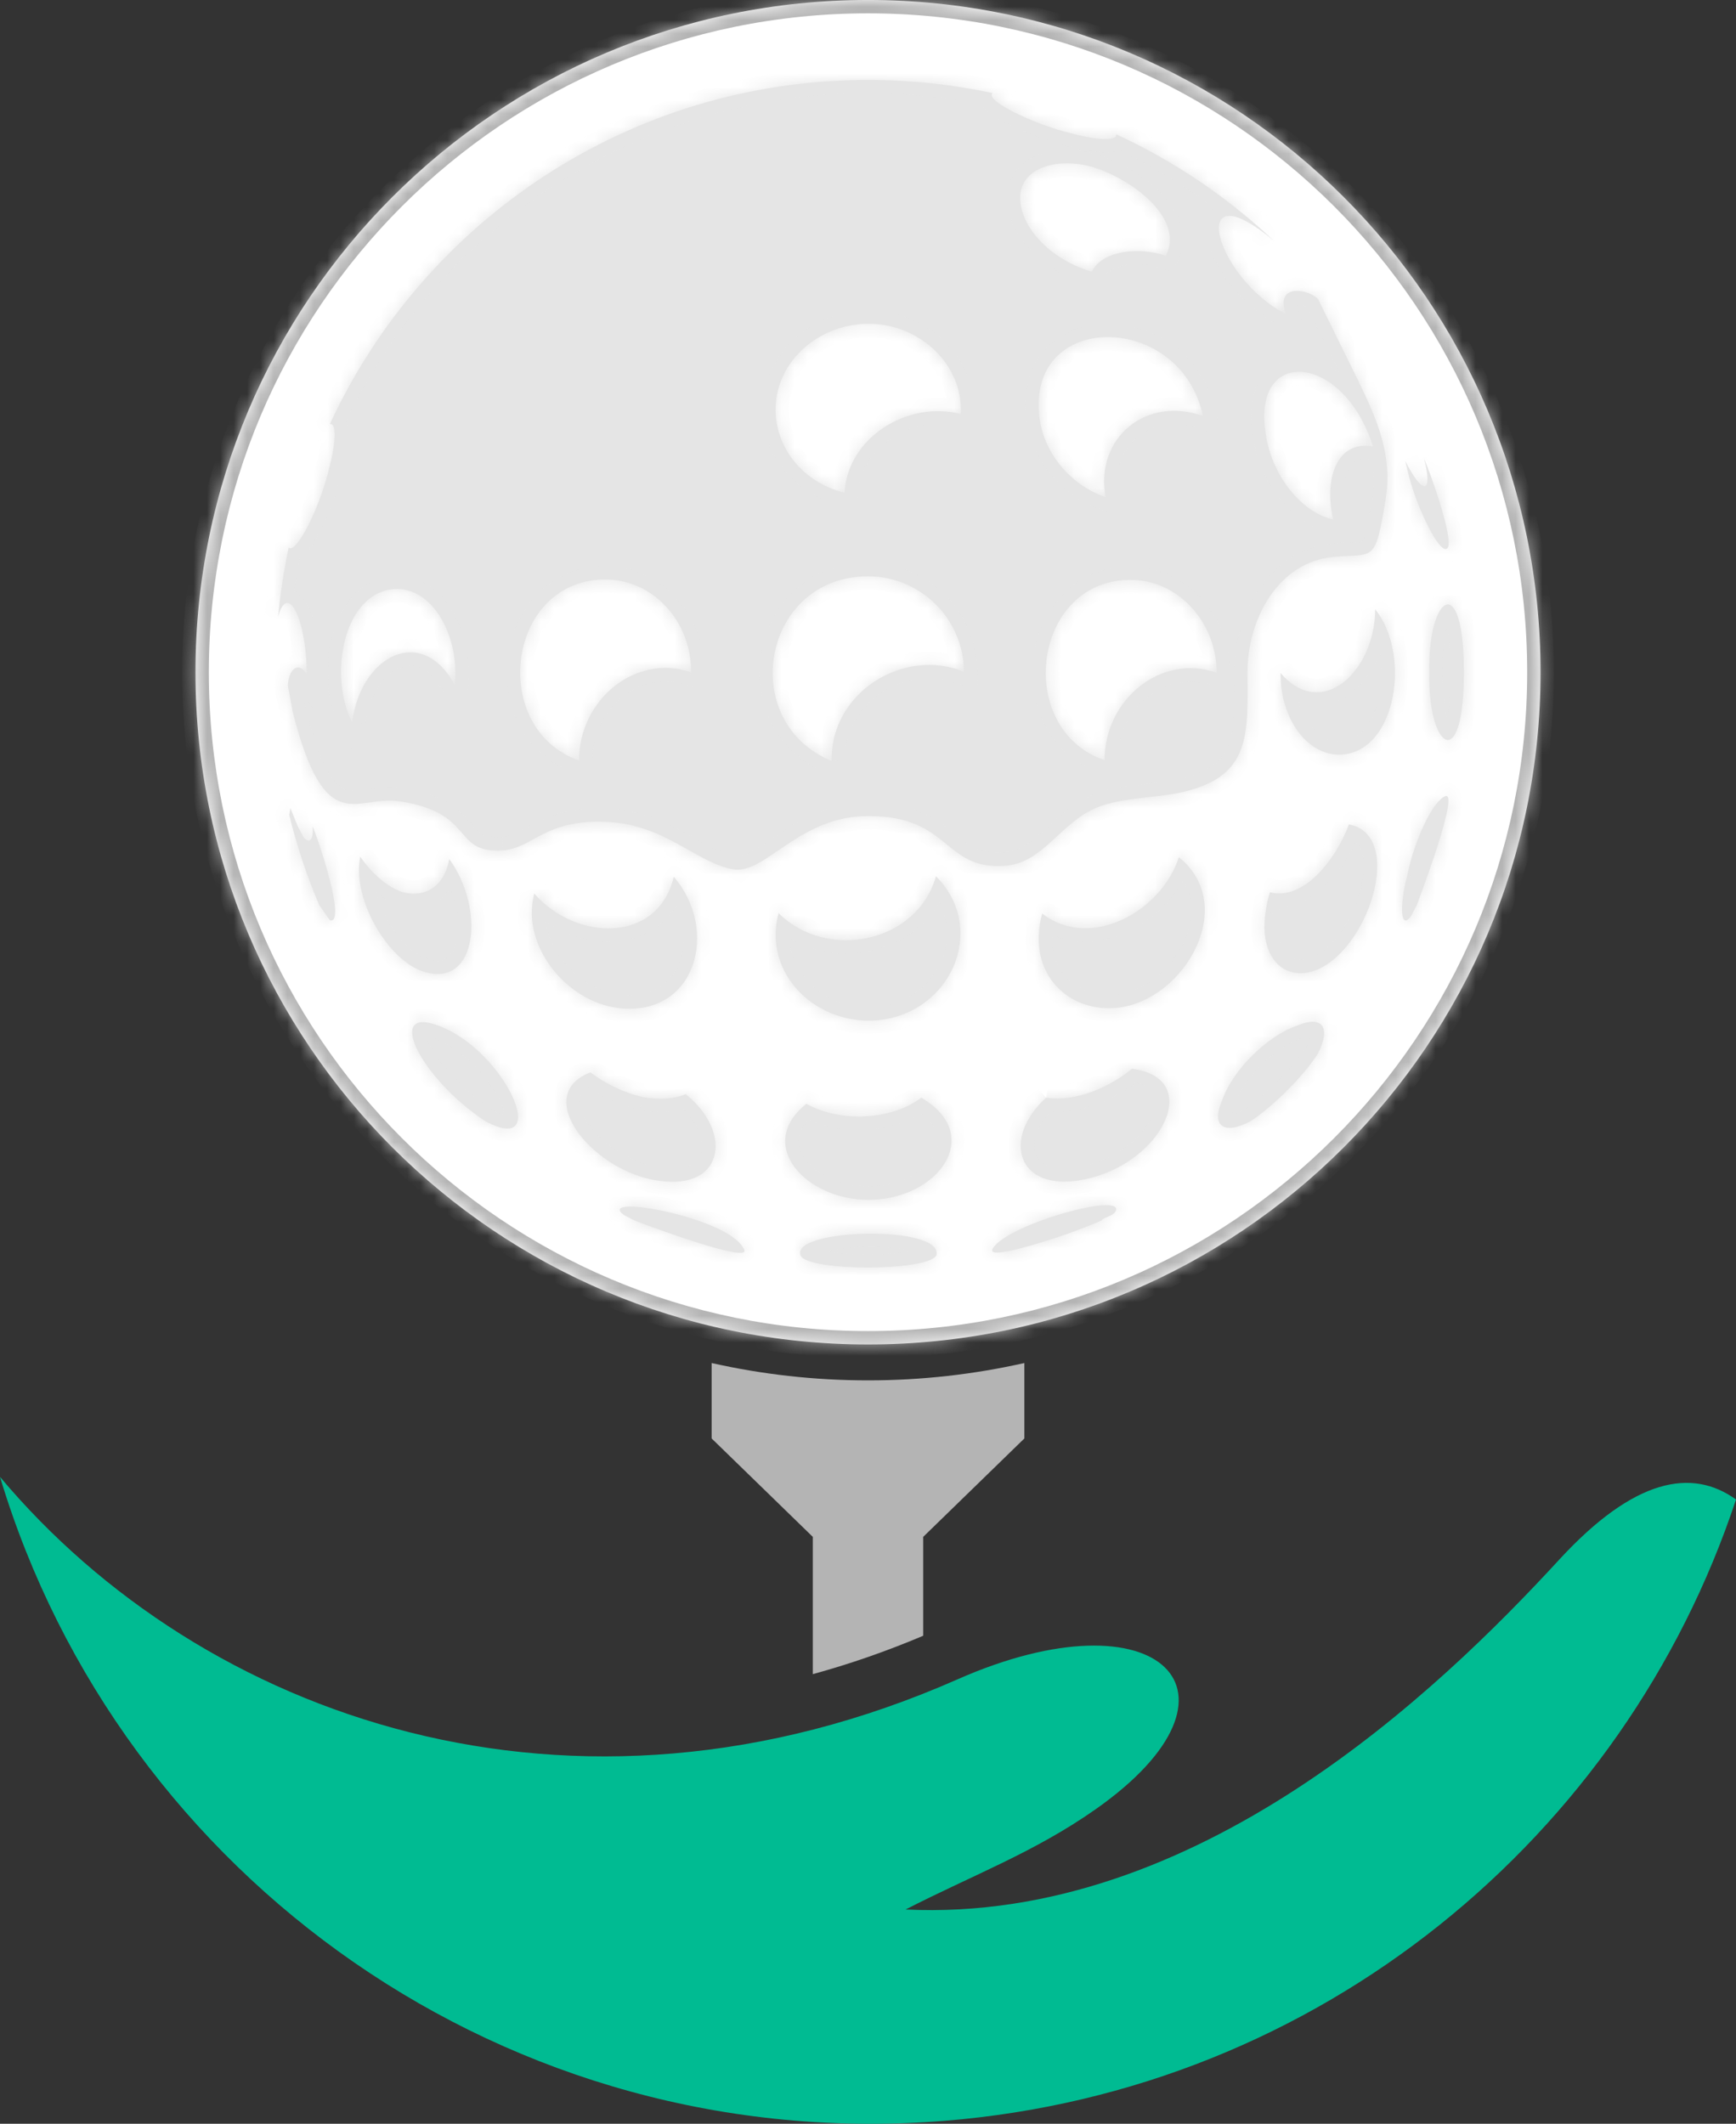 <svg width="130" height="159" viewBox="0 0 130 159" fill="none" xmlns="http://www.w3.org/2000/svg">
<rect x="0" y="0" width="130" height="159" fill="#333333" stroke="none"/>
<g clip-path="url(#clip0)">
<mask id="path-1-inside-1" fill="white">
<path fill-rule="evenodd" clip-rule="evenodd" d="M65.001 -0.001C92.815 -0.001 115.363 22.531 115.363 50.327C115.363 78.122 92.815 100.655 65.001 100.655C37.186 100.655 14.638 78.122 14.638 50.327C14.638 22.531 37.186 -0.001 65.001 -0.001"/>
</mask>
<path fill-rule="evenodd" clip-rule="evenodd" d="M65.001 -0.001C92.815 -0.001 115.363 22.531 115.363 50.327C115.363 78.122 92.815 100.655 65.001 100.655C37.186 100.655 14.638 78.122 14.638 50.327C14.638 22.531 37.186 -0.001 65.001 -0.001" fill="white"/>
<path d="M65.001 -1.001C93.367 -1.001 116.363 21.978 116.363 50.327H114.363C114.363 23.084 92.264 0.999 65.001 0.999V-1.001ZM116.363 50.327C116.363 78.675 93.367 101.655 65.001 101.655V99.655C92.264 99.655 114.363 77.569 114.363 50.327H116.363ZM65.001 101.655C36.635 101.655 13.638 78.675 13.638 50.327H15.638C15.638 77.569 37.738 99.655 65.001 99.655V101.655ZM13.638 50.327C13.638 21.978 36.635 -1.001 65.001 -1.001V0.999C37.738 0.999 15.638 23.084 15.638 50.327H13.638Z" fill="#B4B4B4" mask="url(#path-1-inside-1)"/>
<mask id="path-3-inside-2" fill="white">
<path fill-rule="evenodd" clip-rule="evenodd" d="M65.007 43.146C57.071 43.161 55.153 54.043 62.282 56.97C62.151 51.88 67.652 48.428 72.186 50.294C72.162 46.352 68.955 43.156 65.007 43.146V43.146ZM30.106 66.775C28.979 66.39 27.861 65.404 26.972 64.13C26.341 67.387 29.099 71.932 31.743 72.753C35.775 74.004 36.336 67.997 33.638 64.307C33.318 66.25 31.918 67.281 30.106 66.775ZM107.031 50.327C106.915 56.131 109.627 57.985 109.627 50.327C109.627 42.669 106.915 44.523 107.031 50.327ZM36.36 83.95C41.35 86.605 37.899 78.742 32.92 76.817C28.69 75.183 31.548 80.804 36.36 83.95ZM55.661 93.437C54.487 91.117 44.498 89.324 46.73 90.969L47.533 91.387C47.535 91.388 56.791 94.909 55.661 93.437ZM70.125 93.973C70.647 91.677 59.202 91.969 59.945 93.98C60.397 95.204 69.549 95.203 70.125 93.973ZM83.573 90.61C83.965 89.302 75.539 91.631 74.366 93.432C74.032 93.943 74.987 93.776 75.688 93.634L75.697 93.641C78.04 93.064 80.312 92.306 82.492 91.376C82.588 91.129 83.439 91.058 83.573 90.61V90.61ZM105.383 65.516C104.811 67.699 104.825 69.738 105.674 68.576L106.092 67.773C106.094 67.77 109.52 58.785 108.142 59.651C107.281 60.086 105.953 62.762 105.383 65.516ZM97.097 76.799C94.859 77.572 92.288 80.143 91.516 82.38C90.665 84.36 91.685 84.986 93.661 83.933C95.38 82.798 97.549 80.628 98.653 78.941C99.704 76.966 99.078 75.947 97.097 76.799ZM78.345 82.18C75.016 85.147 76.074 89.344 81.193 88.303C87.083 87.106 90.171 80.677 84.76 80.017C83.083 81.405 80.565 82.511 78.345 82.18V82.18ZM60.386 82.635C56.522 85.718 60.353 89.834 65.032 89.83C70.258 89.825 73.782 84.978 68.989 82.176C66.764 83.879 62.877 84.043 60.386 82.635ZM48.143 82.132C46.742 81.818 45.345 81.141 44.212 80.284C39.881 81.956 44.131 87.364 48.83 88.313C54.227 89.402 54.986 84.825 51.35 81.916C50.514 82.266 49.402 82.358 48.143 82.132V82.132ZM105.383 35.138C105.886 37.567 107.834 41.713 108.396 41.033C108.92 40.4 106.973 35.016 106.644 34.36C107.298 36.857 106.611 37.237 105.229 34.505C105.274 34.707 105.325 34.918 105.383 35.138ZM95.892 50.38C95.872 53.946 98.009 56.667 100.517 56.492C104.607 56.173 105.673 48.943 102.979 45.611C102.979 50.159 99.032 54.035 95.892 50.38ZM94.767 68.32C94.298 71.451 95.931 73.388 98.271 72.732C102.435 71.439 105.294 62.5 101.014 61.724C100.062 64.286 97.645 67.466 95.099 66.799C94.943 67.293 94.829 67.802 94.767 68.32ZM77.794 69.935C77.59 73.366 80.265 75.786 83.672 75.451C88.751 74.892 92.761 67.744 88.275 64.175C87.005 68.189 81.653 71.221 78.047 68.388C77.903 68.888 77.816 69.406 77.794 69.935V69.935ZM58.084 70.168C58.188 73.631 61.294 76.383 65.021 76.416C70.961 76.411 74.185 69.697 70.089 65.603C68.671 70.615 61.922 71.954 58.305 68.363C58.144 68.938 58.066 69.544 58.084 70.168V70.168ZM39.855 68.981C40.249 72.221 43.124 75.091 46.368 75.48C52.182 76.111 53.862 69.564 50.456 65.643C49.246 70.694 43.088 70.442 40.007 66.895C39.839 67.542 39.783 68.243 39.855 68.981ZM24.698 68.901C26.003 69.239 23.741 62.571 23.414 61.877C23.469 62.882 23.204 63.221 22.718 62.662L22.282 61.82L21.744 60.498L21.655 61.007C22.231 63.349 22.989 65.619 23.92 67.799L23.933 67.803L24.698 68.901ZM65 5.985C68.202 5.985 71.325 6.325 74.335 6.969C73.686 7.513 77.492 9.338 80.233 9.984C82.433 10.568 83.711 10.519 83.573 10.047C87.949 12.065 91.94 14.775 95.406 18.036C88.771 12.495 90.926 20.749 96.275 23.5C95.458 21.117 98.076 21.678 98.709 22.402L101.715 28.51C103.14 31.439 104.308 34.122 103.758 37.427C102.965 42.199 102.912 41.425 99.893 41.69C95.641 42.064 93.398 46.483 93.419 50.351C93.445 55.033 93.643 58.028 88.775 59.25C86.678 59.776 84.069 59.663 82.131 60.463C79.423 61.582 78.125 64.598 75.3 64.816C70.601 65.177 71.259 61.088 65.009 61.094C59.769 61.098 57.324 65.516 54.884 65.08C52.131 64.587 49.844 61.759 45.508 61.538C40.762 61.296 39.939 63.512 37.655 63.662C33.792 63.919 35.681 60.845 29.872 59.983C26.679 59.51 24.352 62.874 21.93 53.334L21.56 51.359C21.57 50.204 22.306 49.411 22.973 50.477C22.949 46.312 21.517 43.517 20.821 46.201C20.986 44.432 21.253 42.691 21.618 40.987C22.125 41.542 23.913 38.157 24.643 35.073C25.213 32.909 25.162 31.637 24.7 31.752C31.732 16.541 47.132 5.985 65 5.985V5.985ZM76.431 15.248C76.709 17.409 79.007 19.555 81.762 20.338C82.487 18.804 85.188 18.432 87.293 19.143C88.854 16.218 84.193 12.96 81.193 12.35C78.273 11.83 76.085 13.043 76.431 15.248V15.248ZM58.084 30.486C57.998 33.546 60.199 36.153 63.243 36.884C63.453 32.825 67.883 29.965 71.94 30.99C72.153 27.336 68.904 24.241 65.021 24.237C61.294 24.27 58.188 27.023 58.084 30.486V30.486ZM29.493 44.104C25.66 44.429 24.607 50.66 26.37 54.076C26.99 49.127 31.569 46.674 34.065 51.295C34.422 47.715 32.452 43.903 29.493 44.104V44.104ZM94.767 32.334C95.146 35.5 97.449 38.392 99.841 38.886C99.141 36.041 100.005 32.935 102.812 33.42C100.61 26.442 93.805 25.919 94.767 32.334ZM77.794 30.719C77.918 33.659 80.047 36.287 82.796 37.222C81.966 32.749 85.886 29.609 90.083 31.152C88.472 23.476 77.347 23.206 77.794 30.719V30.719ZM51.752 50.319C51.772 46.467 48.834 43.295 45.156 43.387C37.914 43.57 36.626 54.565 43.359 56.933C43.359 52.369 47.608 48.901 51.752 50.33C51.752 50.326 51.752 50.322 51.752 50.319ZM84.857 43.419C77.317 43.207 75.882 54.582 82.716 56.912C82.711 52.337 86.961 48.91 91.108 50.361C91.108 46.651 88.323 43.524 84.857 43.419"/>
</mask>
<path fill-rule="evenodd" clip-rule="evenodd" d="M65.007 43.146C57.071 43.161 55.153 54.043 62.282 56.97C62.151 51.88 67.652 48.428 72.186 50.294C72.162 46.352 68.955 43.156 65.007 43.146V43.146ZM30.106 66.775C28.979 66.39 27.861 65.404 26.972 64.13C26.341 67.387 29.099 71.932 31.743 72.753C35.775 74.004 36.336 67.997 33.638 64.307C33.318 66.25 31.918 67.281 30.106 66.775ZM107.031 50.327C106.915 56.131 109.627 57.985 109.627 50.327C109.627 42.669 106.915 44.523 107.031 50.327ZM36.36 83.95C41.35 86.605 37.899 78.742 32.92 76.817C28.69 75.183 31.548 80.804 36.36 83.95ZM55.661 93.437C54.487 91.117 44.498 89.324 46.73 90.969L47.533 91.387C47.535 91.388 56.791 94.909 55.661 93.437ZM70.125 93.973C70.647 91.677 59.202 91.969 59.945 93.98C60.397 95.204 69.549 95.203 70.125 93.973ZM83.573 90.61C83.965 89.302 75.539 91.631 74.366 93.432C74.032 93.943 74.987 93.776 75.688 93.634L75.697 93.641C78.04 93.064 80.312 92.306 82.492 91.376C82.588 91.129 83.439 91.058 83.573 90.61V90.61ZM105.383 65.516C104.811 67.699 104.825 69.738 105.674 68.576L106.092 67.773C106.094 67.77 109.52 58.785 108.142 59.651C107.281 60.086 105.953 62.762 105.383 65.516ZM97.097 76.799C94.859 77.572 92.288 80.143 91.516 82.38C90.665 84.36 91.685 84.986 93.661 83.933C95.38 82.798 97.549 80.628 98.653 78.941C99.704 76.966 99.078 75.947 97.097 76.799ZM78.345 82.18C75.016 85.147 76.074 89.344 81.193 88.303C87.083 87.106 90.171 80.677 84.76 80.017C83.083 81.405 80.565 82.511 78.345 82.18V82.18ZM60.386 82.635C56.522 85.718 60.353 89.834 65.032 89.83C70.258 89.825 73.782 84.978 68.989 82.176C66.764 83.879 62.877 84.043 60.386 82.635ZM48.143 82.132C46.742 81.818 45.345 81.141 44.212 80.284C39.881 81.956 44.131 87.364 48.83 88.313C54.227 89.402 54.986 84.825 51.35 81.916C50.514 82.266 49.402 82.358 48.143 82.132V82.132ZM105.383 35.138C105.886 37.567 107.834 41.713 108.396 41.033C108.92 40.4 106.973 35.016 106.644 34.36C107.298 36.857 106.611 37.237 105.229 34.505C105.274 34.707 105.325 34.918 105.383 35.138ZM95.892 50.38C95.872 53.946 98.009 56.667 100.517 56.492C104.607 56.173 105.673 48.943 102.979 45.611C102.979 50.159 99.032 54.035 95.892 50.38ZM94.767 68.32C94.298 71.451 95.931 73.388 98.271 72.732C102.435 71.439 105.294 62.5 101.014 61.724C100.062 64.286 97.645 67.466 95.099 66.799C94.943 67.293 94.829 67.802 94.767 68.32ZM77.794 69.935C77.59 73.366 80.265 75.786 83.672 75.451C88.751 74.892 92.761 67.744 88.275 64.175C87.005 68.189 81.653 71.221 78.047 68.388C77.903 68.888 77.816 69.406 77.794 69.935V69.935ZM58.084 70.168C58.188 73.631 61.294 76.383 65.021 76.416C70.961 76.411 74.185 69.697 70.089 65.603C68.671 70.615 61.922 71.954 58.305 68.363C58.144 68.938 58.066 69.544 58.084 70.168V70.168ZM39.855 68.981C40.249 72.221 43.124 75.091 46.368 75.48C52.182 76.111 53.862 69.564 50.456 65.643C49.246 70.694 43.088 70.442 40.007 66.895C39.839 67.542 39.783 68.243 39.855 68.981ZM24.698 68.901C26.003 69.239 23.741 62.571 23.414 61.877C23.469 62.882 23.204 63.221 22.718 62.662L22.282 61.82L21.744 60.498L21.655 61.007C22.231 63.349 22.989 65.619 23.92 67.799L23.933 67.803L24.698 68.901ZM65 5.985C68.202 5.985 71.325 6.325 74.335 6.969C73.686 7.513 77.492 9.338 80.233 9.984C82.433 10.568 83.711 10.519 83.573 10.047C87.949 12.065 91.94 14.775 95.406 18.036C88.771 12.495 90.926 20.749 96.275 23.5C95.458 21.117 98.076 21.678 98.709 22.402L101.715 28.51C103.14 31.439 104.308 34.122 103.758 37.427C102.965 42.199 102.912 41.425 99.893 41.69C95.641 42.064 93.398 46.483 93.419 50.351C93.445 55.033 93.643 58.028 88.775 59.25C86.678 59.776 84.069 59.663 82.131 60.463C79.423 61.582 78.125 64.598 75.3 64.816C70.601 65.177 71.259 61.088 65.009 61.094C59.769 61.098 57.324 65.516 54.884 65.08C52.131 64.587 49.844 61.759 45.508 61.538C40.762 61.296 39.939 63.512 37.655 63.662C33.792 63.919 35.681 60.845 29.872 59.983C26.679 59.51 24.352 62.874 21.93 53.334L21.56 51.359C21.57 50.204 22.306 49.411 22.973 50.477C22.949 46.312 21.517 43.517 20.821 46.201C20.986 44.432 21.253 42.691 21.618 40.987C22.125 41.542 23.913 38.157 24.643 35.073C25.213 32.909 25.162 31.637 24.7 31.752C31.732 16.541 47.132 5.985 65 5.985V5.985ZM76.431 15.248C76.709 17.409 79.007 19.555 81.762 20.338C82.487 18.804 85.188 18.432 87.293 19.143C88.854 16.218 84.193 12.96 81.193 12.35C78.273 11.83 76.085 13.043 76.431 15.248V15.248ZM58.084 30.486C57.998 33.546 60.199 36.153 63.243 36.884C63.453 32.825 67.883 29.965 71.94 30.99C72.153 27.336 68.904 24.241 65.021 24.237C61.294 24.27 58.188 27.023 58.084 30.486V30.486ZM29.493 44.104C25.66 44.429 24.607 50.66 26.37 54.076C26.99 49.127 31.569 46.674 34.065 51.295C34.422 47.715 32.452 43.903 29.493 44.104V44.104ZM94.767 32.334C95.146 35.5 97.449 38.392 99.841 38.886C99.141 36.041 100.005 32.935 102.812 33.42C100.61 26.442 93.805 25.919 94.767 32.334ZM77.794 30.719C77.918 33.659 80.047 36.287 82.796 37.222C81.966 32.749 85.886 29.609 90.083 31.152C88.472 23.476 77.347 23.206 77.794 30.719V30.719ZM51.752 50.319C51.772 46.467 48.834 43.295 45.156 43.387C37.914 43.57 36.626 54.565 43.359 56.933C43.359 52.369 47.608 48.901 51.752 50.33C51.752 50.326 51.752 50.322 51.752 50.319ZM84.857 43.419C77.317 43.207 75.882 54.582 82.716 56.912C82.711 52.337 86.961 48.91 91.108 50.361C91.108 46.651 88.323 43.524 84.857 43.419" fill="#E5E5E5"/>
<path d="M62.282 56.97L63.282 56.944L63.321 58.477L61.902 57.895L62.282 56.97ZM72.186 50.294L73.186 50.288L73.196 51.791L71.806 51.219L72.186 50.294ZM30.106 66.775L29.837 67.738L29.809 67.73L29.782 67.721L30.106 66.775ZM26.972 64.13L25.991 63.94L26.44 61.621L27.792 63.558L26.972 64.13ZM31.743 72.753L31.447 73.708L31.447 73.708L31.743 72.753ZM33.638 64.307L32.651 64.145L33.038 61.793L34.445 63.717L33.638 64.307ZM107.031 50.327L108.031 50.307L108.031 50.327L108.031 50.347L107.031 50.327ZM36.36 83.95L35.89 84.833L35.85 84.812L35.813 84.787L36.36 83.95ZM32.92 76.817L33.281 75.884L33.281 75.884L32.92 76.817ZM55.661 93.437L54.868 94.046L54.811 93.972L54.769 93.888L55.661 93.437ZM46.73 90.969L46.269 91.857L46.2 91.821L46.137 91.774L46.73 90.969ZM47.533 91.387L47.995 90.5L47.999 90.502L47.533 91.387ZM70.125 93.973L71.1 94.195L71.076 94.3L71.031 94.398L70.125 93.973ZM59.945 93.98L60.883 93.634L60.883 93.634L59.945 93.98ZM74.366 93.432L75.203 93.978L75.203 93.978L74.366 93.432ZM75.688 93.634L75.49 92.654L75.937 92.564L76.298 92.841L75.688 93.634ZM75.697 93.641L75.936 94.612L75.469 94.726L75.088 94.433L75.697 93.641ZM82.492 91.376L83.424 91.739L83.272 92.131L82.884 92.296L82.492 91.376ZM105.383 65.516L106.362 65.719L106.356 65.745L106.35 65.77L105.383 65.516ZM105.674 68.576L106.561 69.038L106.526 69.105L106.482 69.166L105.674 68.576ZM106.092 67.773L107.021 68.145L107.002 68.191L106.979 68.235L106.092 67.773ZM108.142 59.651L108.675 60.498L108.635 60.523L108.593 60.544L108.142 59.651ZM97.097 76.799L97.493 77.718L97.459 77.732L97.424 77.744L97.097 76.799ZM91.516 82.38L92.461 82.706L92.449 82.741L92.435 82.775L91.516 82.38ZM93.661 83.933L94.212 84.768L94.172 84.794L94.131 84.816L93.661 83.933ZM98.653 78.941L99.536 79.41L99.515 79.45L99.49 79.488L98.653 78.941ZM81.193 88.303L80.994 87.323L80.994 87.323L81.193 88.303ZM84.76 80.017L84.123 79.247L84.454 78.973L84.881 79.025L84.76 80.017ZM60.386 82.635L59.762 81.854L60.29 81.432L60.878 81.765L60.386 82.635ZM65.032 89.83L65.033 90.83L65.033 90.83L65.032 89.83ZM68.989 82.176L68.381 81.382L68.914 80.973L69.493 81.312L68.989 82.176ZM44.212 80.284L43.852 79.351L44.372 79.15L44.816 79.487L44.212 80.284ZM48.83 88.313L48.632 89.293L48.632 89.293L48.83 88.313ZM51.35 81.916L50.964 80.993L51.511 80.764L51.975 81.135L51.35 81.916ZM105.383 35.138L106.35 34.883L106.356 34.909L106.362 34.935L105.383 35.138ZM108.396 41.033L107.625 40.395L107.626 40.395L108.396 41.033ZM106.644 34.36L105.676 34.613L107.537 33.911L106.644 34.36ZM105.229 34.505L104.253 34.725L106.121 34.054L105.229 34.505ZM95.892 50.38L94.892 50.374L94.908 47.699L96.651 49.728L95.892 50.38ZM100.517 56.492L100.595 57.489L100.587 57.49L100.517 56.492ZM102.979 45.611H101.979V42.782L103.757 44.982L102.979 45.611ZM94.767 68.32L95.76 68.438L95.759 68.453L95.756 68.468L94.767 68.32ZM98.271 72.732L98.568 73.687L98.555 73.691L98.541 73.695L98.271 72.732ZM101.014 61.724L100.076 61.376L100.368 60.59L101.192 60.74L101.014 61.724ZM95.099 66.799L94.146 66.497L94.433 65.591L95.352 65.832L95.099 66.799ZM83.672 75.451L83.781 76.445L83.77 76.447L83.672 75.451ZM88.275 64.175L87.321 63.874L87.759 62.487L88.897 63.392L88.275 64.175ZM78.047 68.388L77.086 68.111L77.497 66.684L78.665 67.602L78.047 68.388ZM65.021 76.416L65.022 77.416L65.013 77.416L65.021 76.416ZM70.089 65.603L69.127 65.331L69.591 63.691L70.796 64.896L70.089 65.603ZM58.305 68.363L57.343 68.092L57.803 66.456L59.01 67.653L58.305 68.363ZM39.855 68.981L38.862 69.102L38.861 69.09L38.86 69.078L39.855 68.981ZM46.368 75.48L46.261 76.475L46.249 76.473L46.368 75.48ZM50.456 65.643L49.484 65.41L49.937 63.52L51.211 64.987L50.456 65.643ZM40.007 66.895L39.04 66.643L39.518 64.805L40.763 66.239L40.007 66.895ZM24.698 68.901L24.447 69.869L24.089 69.777L23.877 69.473L24.698 68.901ZM23.414 61.877L22.416 61.931L24.319 61.45L23.414 61.877ZM22.718 62.662L21.963 63.317L21.885 63.227L21.831 63.122L22.718 62.662ZM22.282 61.82L21.394 62.281L21.373 62.24L21.356 62.197L22.282 61.82ZM21.744 60.498L20.759 60.326L21.359 56.898L22.671 60.122L21.744 60.498ZM21.655 61.007L20.684 61.246L20.634 61.041L20.67 60.834L21.655 61.007ZM23.92 67.799L23.589 68.742L23.173 68.596L23 68.191L23.92 67.799ZM23.933 67.803L24.264 66.86L24.569 66.967L24.753 67.231L23.933 67.803ZM74.335 6.969L74.544 5.992L76.548 6.42L74.977 7.736L74.335 6.969ZM80.233 9.984L80.463 9.011L80.476 9.014L80.489 9.018L80.233 9.984ZM83.573 10.047L82.613 10.328L81.996 8.218L83.992 9.139L83.573 10.047ZM95.406 18.036L96.091 17.308L94.765 18.804L95.406 18.036ZM96.275 23.5L97.221 23.176L98.027 25.526L95.818 24.39L96.275 23.5ZM98.709 22.402L99.462 21.744L99.548 21.843L99.606 21.96L98.709 22.402ZM101.715 28.51L102.612 28.068L102.614 28.073L101.715 28.51ZM103.758 37.427L102.772 37.264L102.772 37.263L103.758 37.427ZM99.893 41.69L99.805 40.693L99.806 40.693L99.893 41.69ZM93.419 50.351L92.419 50.356L92.419 50.356L93.419 50.351ZM88.775 59.25L88.531 58.28L88.531 58.28L88.775 59.25ZM82.131 60.463L81.749 59.539L81.75 59.538L82.131 60.463ZM75.3 64.816L75.377 65.813L75.376 65.813L75.3 64.816ZM65.009 61.094L65.01 62.094L65.01 62.094L65.009 61.094ZM54.884 65.08L54.708 66.064L54.708 66.064L54.884 65.08ZM45.508 61.538L45.559 60.539L45.559 60.539L45.508 61.538ZM37.655 63.662L37.589 62.664L37.59 62.664L37.655 63.662ZM29.872 59.983L30.019 58.994L30.019 58.994L29.872 59.983ZM21.93 53.334L20.96 53.581L20.953 53.55L20.947 53.518L21.93 53.334ZM21.56 51.359L20.577 51.543L20.559 51.448L20.56 51.351L21.56 51.359ZM22.973 50.477L23.972 50.472L23.992 53.997L22.124 51.007L22.973 50.477ZM20.821 46.201L21.789 46.452L19.826 46.109L20.821 46.201ZM21.618 40.987L20.641 40.778L21.048 38.877L22.357 40.313L21.618 40.987ZM24.643 35.073L23.67 34.843L23.673 34.83L23.676 34.818L24.643 35.073ZM24.7 31.752L24.942 32.722L22.916 33.228L23.792 31.332L24.7 31.752ZM81.762 20.338L82.666 20.766L82.304 21.532L81.489 21.3L81.762 20.338ZM87.293 19.143L88.175 19.614L87.776 20.363L86.973 20.091L87.293 19.143ZM81.193 12.35L81.368 11.365L81.381 11.367L81.393 11.37L81.193 12.35ZM63.243 36.884L64.242 36.936L64.18 38.138L63.009 37.856L63.243 36.884ZM71.94 30.99L72.938 31.048L72.868 32.255L71.695 31.959L71.94 30.99ZM65.021 24.237L65.013 23.237L65.022 23.237L65.021 24.237ZM26.37 54.076L27.363 54.2L26.962 57.401L25.482 54.534L26.37 54.076ZM34.065 51.295L35.06 51.394L34.736 54.642L33.185 51.77L34.065 51.295ZM94.767 32.334L95.756 32.185L95.758 32.2L95.76 32.215L94.767 32.334ZM99.841 38.886L100.812 38.647L101.191 40.186L99.639 39.865L99.841 38.886ZM102.812 33.42L103.766 33.119L104.26 34.685L102.642 34.406L102.812 33.42ZM82.796 37.222L83.779 37.04L84.09 38.719L82.474 38.169L82.796 37.222ZM90.083 31.152L91.062 30.946L91.433 32.713L89.738 32.09L90.083 31.152ZM51.752 50.319L50.752 50.319L50.752 50.313L51.752 50.319ZM45.156 43.387L45.13 42.388L45.13 42.388L45.156 43.387ZM43.359 56.933H44.359V58.344L43.028 57.876L43.359 56.933ZM51.752 50.33H52.752V51.732L51.426 51.275L51.752 50.33ZM82.716 56.912L83.716 56.911L83.718 58.31L82.393 57.858L82.716 56.912ZM91.108 50.361H92.108V51.771L90.777 51.305L91.108 50.361ZM65.008 44.146C58.222 44.159 56.494 53.513 62.662 56.045L61.902 57.895C53.811 54.573 55.919 42.163 65.004 42.146L65.008 44.146ZM61.282 56.995C61.132 51.132 67.413 47.248 72.567 49.369L71.806 51.219C67.891 49.608 63.171 52.629 63.282 56.944L61.282 56.995ZM71.186 50.3C71.165 46.908 68.404 44.154 65.004 44.146L65.009 42.146C69.506 42.157 73.158 45.797 73.186 50.288L71.186 50.3ZM29.782 67.721C28.381 67.242 27.109 66.073 26.152 64.703L27.792 63.558C28.613 64.734 29.578 65.537 30.429 65.829L29.782 67.721ZM27.954 64.321C27.7 65.629 28.123 67.33 28.997 68.859C29.881 70.403 31.064 71.495 32.04 71.798L31.447 73.708C29.778 73.19 28.26 71.599 27.261 69.851C26.253 68.088 25.613 65.889 25.991 63.94L27.954 64.321ZM32.039 71.798C32.809 72.036 33.244 71.892 33.509 71.688C33.817 71.45 34.099 70.974 34.228 70.215C34.487 68.692 34.03 66.538 32.83 64.898L34.445 63.717C35.943 65.766 36.555 68.461 36.2 70.55C36.022 71.598 35.577 72.619 34.73 73.272C33.84 73.957 32.694 74.095 31.447 73.708L32.039 71.798ZM34.624 64.47C34.432 65.638 33.894 66.648 33.01 67.275C32.112 67.912 30.989 68.059 29.837 67.738L30.375 65.812C31.036 65.996 31.518 65.881 31.853 65.644C32.202 65.396 32.523 64.919 32.651 64.145L34.624 64.47ZM108.031 50.347C108.003 51.727 108.145 52.832 108.352 53.589C108.457 53.97 108.568 54.23 108.661 54.385C108.706 54.462 108.736 54.494 108.742 54.499C108.749 54.506 108.709 54.464 108.615 54.431C108.509 54.394 108.374 54.385 108.243 54.425C108.123 54.462 108.063 54.521 108.054 54.53C108.047 54.537 108.07 54.515 108.112 54.434C108.152 54.355 108.2 54.239 108.25 54.077C108.352 53.751 108.448 53.285 108.517 52.654C108.586 52.027 108.627 51.256 108.627 50.327H110.627C110.627 52.28 110.457 53.717 110.16 54.671C110.016 55.136 109.811 55.588 109.496 55.916C109.138 56.288 108.578 56.536 107.956 56.319C107.458 56.145 107.138 55.737 106.942 55.408C106.728 55.049 106.557 54.605 106.423 54.116C106.154 53.132 106.001 51.829 106.031 50.307L108.031 50.347ZM108.627 50.327C108.627 49.398 108.586 48.627 108.517 48C108.448 47.369 108.352 46.903 108.25 46.577C108.2 46.415 108.152 46.299 108.112 46.22C108.07 46.139 108.047 46.117 108.054 46.124C108.063 46.133 108.123 46.192 108.243 46.229C108.374 46.269 108.509 46.26 108.615 46.223C108.709 46.19 108.749 46.148 108.742 46.154C108.736 46.16 108.706 46.193 108.661 46.269C108.568 46.424 108.457 46.684 108.352 47.065C108.145 47.822 108.003 48.927 108.031 50.307L106.031 50.347C106.001 48.825 106.154 47.522 106.423 46.538C106.557 46.049 106.728 45.605 106.942 45.246C107.138 44.917 107.458 44.509 107.956 44.335C108.578 44.118 109.138 44.366 109.496 44.739C109.811 45.066 110.016 45.518 110.16 45.983C110.457 46.937 110.627 48.374 110.627 50.327H108.627ZM36.83 83.067C37.403 83.372 37.759 83.472 37.943 83.489C38.105 83.504 37.961 83.451 37.833 83.62C37.75 83.728 37.818 83.75 37.785 83.492C37.756 83.262 37.659 82.931 37.47 82.518C36.691 80.823 34.753 78.597 32.56 77.749L33.281 75.884C36.066 76.961 38.343 79.629 39.287 81.683C39.528 82.208 39.706 82.742 39.769 83.242C39.829 83.714 39.806 84.33 39.423 84.833C38.994 85.395 38.34 85.536 37.755 85.48C37.192 85.427 36.564 85.192 35.89 84.833L36.83 83.067ZM32.56 77.749C32.086 77.567 31.804 77.523 31.667 77.525C31.546 77.526 31.685 77.554 31.805 77.387C31.899 77.258 31.843 77.196 31.87 77.379C31.895 77.544 31.975 77.802 32.146 78.148C32.84 79.553 34.621 81.618 36.907 83.113L35.813 84.787C33.287 83.135 31.233 80.817 30.353 79.034C30.13 78.582 29.958 78.118 29.892 77.674C29.828 77.246 29.842 76.687 30.188 76.212C30.56 75.699 31.132 75.531 31.645 75.525C32.143 75.52 32.697 75.658 33.281 75.884L32.56 77.749ZM54.769 93.888C54.73 93.81 54.598 93.643 54.274 93.415C53.965 93.198 53.551 92.975 53.054 92.757C52.062 92.321 50.838 91.948 49.699 91.692C48.54 91.43 47.567 91.312 47.061 91.334C46.938 91.339 46.893 91.351 46.899 91.349C46.904 91.348 46.949 91.335 47.012 91.297C47.076 91.259 47.192 91.175 47.285 91.019C47.524 90.616 47.351 90.253 47.292 90.161C47.243 90.084 47.219 90.087 47.324 90.165L46.137 91.774C45.963 91.646 45.756 91.47 45.608 91.24C45.451 90.995 45.264 90.503 45.566 89.997C45.8 89.603 46.189 89.472 46.352 89.425C46.559 89.366 46.779 89.344 46.977 89.335C47.753 89.303 48.933 89.469 50.138 89.74C51.364 90.016 52.718 90.424 53.859 90.925C54.429 91.176 54.971 91.46 55.424 91.779C55.862 92.087 56.3 92.483 56.554 92.985L54.769 93.888ZM47.192 90.082L47.995 90.5L47.072 92.274L46.269 91.857L47.192 90.082ZM47.999 90.502C47.948 90.477 47.895 90.454 47.893 90.454C47.892 90.454 47.891 90.453 47.891 90.453C47.891 90.453 47.891 90.453 47.891 90.453C47.892 90.453 47.893 90.454 47.895 90.455C47.9 90.456 47.906 90.459 47.914 90.462C47.931 90.468 47.957 90.478 47.99 90.49C48.056 90.516 48.154 90.552 48.278 90.598C48.527 90.691 48.881 90.822 49.303 90.974C50.147 91.279 51.257 91.669 52.327 92.012C53.413 92.36 54.406 92.642 55.039 92.753C55.194 92.779 55.306 92.792 55.38 92.796C55.474 92.8 55.438 92.786 55.343 92.816C55.24 92.847 54.816 93.03 54.762 93.553C54.742 93.748 54.791 93.892 54.818 93.954C54.833 93.989 54.847 94.013 54.855 94.026C54.859 94.033 54.863 94.038 54.865 94.041C54.867 94.044 54.868 94.046 54.868 94.046L56.455 92.828C56.551 92.953 56.799 93.297 56.751 93.76C56.685 94.393 56.179 94.651 55.931 94.727C55.69 94.801 55.447 94.801 55.282 94.793C55.097 94.784 54.897 94.758 54.697 94.723C53.913 94.587 52.804 94.265 51.716 93.917C50.614 93.563 49.479 93.164 48.623 92.855C48.194 92.7 47.834 92.567 47.58 92.473C47.453 92.425 47.353 92.388 47.285 92.362C47.25 92.349 47.224 92.339 47.206 92.332C47.197 92.329 47.19 92.326 47.185 92.324C47.182 92.323 47.18 92.323 47.179 92.322C47.178 92.322 47.177 92.321 47.176 92.321C47.176 92.321 47.175 92.32 47.174 92.32C47.172 92.319 47.118 92.297 47.068 92.272L47.999 90.502ZM69.15 93.751C69.104 93.955 69.252 94.068 69.185 94.015C69.083 93.933 68.837 93.808 68.392 93.689C67.527 93.458 66.27 93.343 64.966 93.361C63.663 93.379 62.415 93.528 61.571 93.769C61.132 93.894 60.904 94.017 60.822 94.084C60.788 94.111 60.838 94.083 60.877 93.981C60.925 93.855 60.917 93.724 60.883 93.634L59.007 94.327C58.881 93.985 58.875 93.616 59.009 93.266C59.134 92.94 59.353 92.701 59.559 92.533C59.959 92.208 60.499 91.995 61.021 91.846C62.097 91.539 63.538 91.381 64.939 91.361C66.338 91.342 67.798 91.46 68.909 91.757C69.452 91.902 70.009 92.115 70.429 92.449C70.886 92.811 71.277 93.417 71.1 94.195L69.15 93.751ZM60.883 93.634C60.85 93.543 60.805 93.479 60.773 93.442C60.742 93.406 60.719 93.389 60.716 93.387C60.714 93.385 60.751 93.41 60.852 93.45C61.053 93.528 61.373 93.61 61.808 93.682C62.667 93.823 63.814 93.897 64.988 93.897C66.162 93.896 67.317 93.821 68.194 93.678C68.637 93.606 68.97 93.523 69.188 93.441C69.297 93.4 69.347 93.37 69.358 93.363C69.377 93.35 69.288 93.402 69.22 93.549L71.031 94.398C70.89 94.698 70.663 94.894 70.484 95.016C70.297 95.143 70.091 95.238 69.893 95.312C69.499 95.461 69.019 95.57 68.516 95.652C67.5 95.817 66.231 95.896 64.989 95.897C63.747 95.897 62.485 95.82 61.483 95.655C60.988 95.574 60.514 95.465 60.126 95.314C59.932 95.238 59.725 95.139 59.539 95.004C59.36 94.873 59.129 94.657 59.007 94.327L60.883 93.634ZM82.615 90.323C82.568 90.48 82.56 90.755 82.745 91.003C82.82 91.104 82.902 91.164 82.955 91.195C83.007 91.226 83.045 91.238 83.053 91.24C83.066 91.244 83.033 91.233 82.931 91.229C82.835 91.226 82.708 91.229 82.547 91.242C81.889 91.297 80.909 91.502 79.837 91.815C78.773 92.126 77.674 92.527 76.784 92.95C76.338 93.162 75.964 93.371 75.678 93.566C75.376 93.772 75.244 93.916 75.203 93.978L73.528 92.886C73.781 92.497 74.168 92.175 74.55 91.914C74.949 91.642 75.422 91.383 75.925 91.144C76.933 90.665 78.136 90.228 79.276 89.895C80.408 89.564 81.534 89.32 82.382 89.249C82.78 89.216 83.239 89.209 83.623 89.323C83.814 89.38 84.123 89.506 84.349 89.809C84.615 90.166 84.627 90.576 84.531 90.897L82.615 90.323ZM75.203 93.978C75.207 93.972 75.224 93.946 75.241 93.904C75.258 93.862 75.283 93.79 75.293 93.693C75.316 93.461 75.241 93.194 75.043 92.995C74.886 92.836 74.724 92.795 74.69 92.786C74.642 92.775 74.624 92.777 74.654 92.778C74.811 92.78 75.113 92.73 75.49 92.654L75.887 94.614C75.561 94.68 75.036 94.784 74.623 94.778C74.511 94.776 74.367 94.766 74.215 94.729C74.077 94.695 73.833 94.615 73.623 94.403C73.372 94.15 73.271 93.813 73.303 93.493C73.33 93.223 73.445 93.013 73.528 92.885L75.203 93.978ZM76.298 92.841L76.306 92.848L75.088 94.433L75.079 94.427L76.298 92.841ZM75.458 92.669C77.749 92.106 79.969 91.364 82.1 90.457L82.884 92.296C80.654 93.247 78.331 94.022 75.936 94.612L75.458 92.669ZM81.56 91.014C81.658 90.761 81.824 90.601 81.931 90.514C82.042 90.424 82.153 90.363 82.229 90.324C82.359 90.258 82.558 90.178 82.62 90.151C82.669 90.13 82.705 90.113 82.733 90.098C82.761 90.084 82.771 90.076 82.769 90.078C82.767 90.079 82.742 90.097 82.711 90.136C82.678 90.177 82.64 90.24 82.615 90.322L84.531 90.897C84.412 91.291 84.153 91.543 83.953 91.689C83.758 91.833 83.549 91.928 83.416 91.986C83.237 92.064 83.197 92.076 83.136 92.107C83.117 92.117 83.145 92.105 83.19 92.068C83.232 92.034 83.35 91.93 83.424 91.739L81.56 91.014ZM106.35 65.77C106.076 66.814 105.965 67.754 105.994 68.24C106.001 68.358 106.014 68.4 106.011 68.39C106.009 68.383 105.994 68.338 105.953 68.275C105.912 68.212 105.826 68.104 105.674 68.02C105.291 67.808 104.952 67.964 104.858 68.023C104.783 68.071 104.788 68.093 104.867 67.986L106.482 69.166C106.348 69.349 106.167 69.561 105.931 69.712C105.677 69.873 105.201 70.044 104.706 69.77C104.308 69.55 104.161 69.171 104.105 68.998C104.038 68.786 104.01 68.561 103.997 68.36C103.95 67.572 104.117 66.401 104.415 65.263L106.35 65.77ZM104.787 68.114L105.205 67.311L106.979 68.235L106.561 69.038L104.787 68.114ZM105.164 67.402C105.157 67.42 106.005 65.195 106.682 63.081C107.023 62.014 107.304 61.028 107.419 60.38C107.447 60.222 107.461 60.102 107.467 60.017C107.473 59.918 107.462 59.92 107.476 59.979C107.482 60.004 107.571 60.383 108.007 60.54C108.211 60.614 108.39 60.596 108.498 60.569C108.6 60.544 108.662 60.506 108.675 60.498L107.61 58.805C107.764 58.708 108.183 58.478 108.685 58.659C109.223 58.852 109.379 59.336 109.423 59.523C109.475 59.745 109.473 59.969 109.463 60.141C109.451 60.327 109.424 60.527 109.388 60.729C109.248 61.522 108.93 62.62 108.587 63.691C107.894 65.854 107.029 68.123 107.021 68.145L105.164 67.402ZM108.593 60.544C108.602 60.539 108.474 60.621 108.241 60.946C108.03 61.24 107.794 61.647 107.555 62.146C107.079 63.142 106.63 64.422 106.362 65.719L104.403 65.314C104.705 63.856 105.206 62.422 105.751 61.282C106.024 60.713 106.317 60.197 106.615 59.781C106.891 59.397 107.252 58.981 107.692 58.758L108.593 60.544ZM97.424 77.744C96.491 78.066 95.414 78.798 94.464 79.748C93.514 80.698 92.782 81.775 92.461 82.706L90.57 82.054C91.021 80.748 91.961 79.421 93.049 78.333C94.138 77.245 95.465 76.305 96.771 75.854L97.424 77.744ZM92.435 82.775C92.251 83.202 92.211 83.463 92.214 83.585C92.215 83.639 92.224 83.636 92.208 83.6C92.189 83.559 92.15 83.508 92.096 83.47C91.996 83.402 91.982 83.463 92.212 83.426C92.428 83.391 92.755 83.283 93.19 83.051L94.131 84.816C93.579 85.11 93.037 85.318 92.532 85.4C92.042 85.48 91.456 85.458 90.961 85.117C90.426 84.749 90.226 84.17 90.215 83.627C90.203 83.108 90.355 82.548 90.597 81.985L92.435 82.775ZM93.11 83.099C94.718 82.037 96.788 79.964 97.817 78.393L99.49 79.488C98.309 81.292 96.043 83.559 94.212 84.768L93.11 83.099ZM97.771 78.471C98.002 78.035 98.11 77.709 98.145 77.494C98.182 77.264 98.121 77.278 98.189 77.378C98.227 77.433 98.278 77.471 98.32 77.49C98.355 77.506 98.358 77.497 98.303 77.496C98.181 77.494 97.92 77.534 97.493 77.718L96.702 75.881C97.264 75.638 97.824 75.486 98.344 75.496C98.886 75.508 99.466 75.707 99.835 76.241C100.177 76.736 100.199 77.322 100.119 77.812C100.038 78.317 99.83 78.858 99.536 79.41L97.771 78.471ZM79.011 82.927C77.514 84.26 77.252 85.639 77.536 86.391C77.772 87.014 78.658 87.798 80.994 87.323L81.392 89.283C78.609 89.849 76.406 89.055 75.666 87.099C74.974 85.271 75.847 83.067 77.68 81.434L79.011 82.927ZM80.994 87.323C83.663 86.781 85.619 85.059 86.303 83.546C86.644 82.794 86.614 82.237 86.431 81.891C86.258 81.566 85.8 81.151 84.639 81.01L84.881 79.025C86.425 79.213 87.611 79.849 88.197 80.953C88.772 82.035 88.617 83.284 88.126 84.371C87.146 86.537 84.613 88.628 81.392 89.283L80.994 87.323ZM85.398 80.788C83.599 82.277 80.802 83.558 78.198 83.169L78.493 81.191C80.327 81.465 82.567 80.534 84.123 79.247L85.398 80.788ZM61.009 83.417C60.192 84.069 59.883 84.69 59.814 85.195C59.746 85.701 59.898 86.247 60.305 86.79C61.143 87.908 62.948 88.831 65.031 88.83L65.033 90.83C62.437 90.832 59.986 89.699 58.705 87.99C58.053 87.119 57.679 86.058 57.833 84.926C57.986 83.792 58.648 82.743 59.762 81.854L61.009 83.417ZM65.031 88.83C67.372 88.828 69.192 87.737 69.909 86.538C70.256 85.96 70.337 85.383 70.172 84.848C70.004 84.303 69.532 83.652 68.484 83.039L69.493 81.312C70.841 82.101 71.727 83.106 72.083 84.258C72.442 85.421 72.214 86.582 71.625 87.565C70.472 89.492 67.918 90.827 65.033 90.83L65.031 88.83ZM69.597 82.969C68.284 83.974 66.546 84.486 64.837 84.571C63.126 84.657 61.335 84.321 59.893 83.506L60.878 81.765C61.927 82.358 63.326 82.644 64.737 82.574C66.151 82.503 67.468 82.081 68.381 81.382L69.597 82.969ZM47.924 83.107C46.373 82.76 44.846 82.018 43.608 81.081L44.816 79.487C45.843 80.265 47.111 80.876 48.361 81.156L47.924 83.107ZM44.572 81.217C43.725 81.544 43.489 81.96 43.43 82.288C43.357 82.691 43.488 83.289 43.97 84.018C44.93 85.474 46.937 86.91 49.028 87.332L48.632 89.293C46.024 88.766 43.557 87.024 42.3 85.12C41.674 84.17 41.26 83.043 41.462 81.932C41.677 80.746 42.534 79.86 43.852 79.351L44.572 81.217ZM49.028 87.332C50.251 87.579 51.095 87.48 51.628 87.258C52.136 87.047 52.404 86.713 52.519 86.327C52.768 85.496 52.369 84.011 50.726 82.697L51.975 81.135C53.968 82.729 55.007 84.987 54.436 86.9C54.141 87.886 53.435 88.674 52.396 89.105C51.382 89.526 50.107 89.591 48.632 89.293L49.028 87.332ZM51.737 82.838C50.677 83.282 49.359 83.367 47.965 83.116L48.32 81.147C49.445 81.35 50.351 81.25 50.964 80.993L51.737 82.838ZM106.362 34.935C106.592 36.045 107.17 37.607 107.764 38.808C108.064 39.415 108.336 39.866 108.534 40.109C108.647 40.248 108.659 40.222 108.566 40.176C108.506 40.147 108.35 40.085 108.135 40.115C107.897 40.149 107.724 40.277 107.625 40.395L109.167 41.67C108.998 41.874 108.744 42.049 108.415 42.095C108.109 42.139 107.853 42.054 107.685 41.972C107.376 41.82 107.14 41.564 106.983 41.372C106.642 40.953 106.291 40.342 105.971 39.694C105.324 38.386 104.677 36.66 104.403 35.34L106.362 34.935ZM107.626 40.395C107.508 40.538 107.486 40.665 107.485 40.67C107.481 40.688 107.486 40.673 107.485 40.609C107.482 40.481 107.459 40.28 107.407 40.001C107.303 39.451 107.111 38.739 106.884 37.998C106.422 36.495 105.874 35.055 105.75 34.808L107.537 33.911C107.743 34.321 108.332 35.901 108.796 37.412C109.031 38.178 109.248 38.972 109.372 39.63C109.434 39.955 109.479 40.283 109.484 40.573C109.487 40.718 109.48 40.884 109.448 41.051C109.418 41.206 109.35 41.449 109.167 41.67L107.626 40.395ZM107.611 34.106C107.783 34.764 107.885 35.343 107.893 35.803C107.897 36.025 107.881 36.291 107.795 36.544C107.712 36.789 107.483 37.228 106.943 37.363C106.454 37.486 106.062 37.262 105.884 37.138C105.677 36.994 105.498 36.802 105.345 36.612C105.034 36.225 104.696 35.667 104.337 34.957L106.121 34.054C106.453 34.709 106.719 35.128 106.905 35.36C107.001 35.479 107.043 35.508 107.029 35.498C107.02 35.492 106.97 35.458 106.883 35.431C106.791 35.403 106.639 35.378 106.457 35.423C106.048 35.526 105.919 35.85 105.901 35.903C105.88 35.963 105.895 35.96 105.893 35.837C105.889 35.608 105.831 35.204 105.676 34.613L107.611 34.106ZM106.204 34.286C106.248 34.478 106.295 34.677 106.35 34.883L104.415 35.392C104.354 35.159 104.301 34.937 104.253 34.725L106.204 34.286ZM96.892 50.385C96.883 51.975 97.356 53.324 98.05 54.231C98.743 55.136 99.606 55.553 100.448 55.495L100.587 57.49C98.92 57.606 97.46 56.75 96.462 55.447C95.466 54.145 94.881 52.35 94.892 50.374L96.892 50.385ZM100.44 55.495C101.801 55.389 102.9 54.098 103.31 51.99C103.713 49.925 103.311 47.612 102.202 46.239L103.757 44.982C105.341 46.941 105.753 49.909 105.274 52.373C104.802 54.793 103.323 57.277 100.595 57.489L100.44 55.495ZM103.979 45.611C103.979 48.137 102.892 50.557 101.23 51.859C100.385 52.521 99.348 52.921 98.227 52.811C97.101 52.701 96.045 52.091 95.134 51.031L96.651 49.728C97.31 50.495 97.924 50.772 98.422 50.821C98.924 50.87 99.463 50.702 99.997 50.284C101.094 49.425 101.979 47.633 101.979 45.611H103.979ZM95.756 68.468C95.548 69.859 95.834 70.811 96.243 71.317C96.609 71.769 97.176 72 98.002 71.769L98.541 73.695C97.026 74.119 95.606 73.71 94.688 72.575C93.814 71.494 93.518 69.912 93.778 68.172L95.756 68.468ZM97.975 71.777C98.747 71.537 99.549 70.906 100.263 69.969C100.969 69.043 101.529 67.896 101.846 66.764C102.169 65.616 102.215 64.585 102.013 63.857C101.828 63.193 101.464 62.822 100.835 62.708L101.192 60.74C102.703 61.014 103.587 62.051 103.94 63.322C104.276 64.529 104.15 65.959 103.772 67.304C103.39 68.666 102.721 70.044 101.854 71.182C100.995 72.309 99.878 73.28 98.568 73.687L97.975 71.777ZM101.951 62.072C101.434 63.463 100.521 65.031 99.358 66.183C98.216 67.314 96.625 68.233 94.846 67.767L95.352 65.832C96.118 66.033 97.009 65.694 97.95 64.762C98.87 63.85 99.641 62.547 100.076 61.376L101.951 62.072ZM96.052 67.102C95.913 67.539 95.814 67.987 95.76 68.438L93.774 68.201C93.844 67.618 93.972 67.047 94.146 66.497L96.052 67.102ZM78.793 69.995C78.627 72.775 80.742 74.735 83.574 74.456L83.77 76.447C79.788 76.838 76.553 73.957 76.796 69.876L78.793 69.995ZM83.563 74.457C85.688 74.223 87.695 72.572 88.654 70.519C89.598 68.5 89.428 66.371 87.652 64.958L88.897 63.392C91.607 65.548 91.676 68.778 90.466 71.365C89.273 73.918 86.735 76.12 83.781 76.445L83.563 74.457ZM89.228 64.477C88.5 66.779 86.633 68.745 84.459 69.756C82.267 70.775 79.604 70.883 77.43 69.174L78.665 67.602C80.096 68.726 81.912 68.735 83.615 67.942C85.336 67.142 86.78 65.585 87.321 63.874L89.228 64.477ZM79.008 68.664C78.885 69.091 78.812 69.53 78.793 69.977L76.795 69.894C76.821 69.282 76.921 68.685 77.086 68.111L79.008 68.664ZM59.084 70.138C59.169 72.984 61.757 75.388 65.03 75.416L65.013 77.416C60.831 77.38 57.207 74.277 57.084 70.198L59.084 70.138ZM65.021 75.416C67.59 75.414 69.537 73.97 70.415 72.116C71.287 70.272 71.105 68.033 69.382 66.311L70.796 64.896C73.169 67.268 73.424 70.432 72.222 72.971C71.027 75.498 68.392 77.413 65.022 77.416L65.021 75.416ZM71.051 65.876C70.226 68.793 67.851 70.608 65.238 71.186C62.633 71.762 59.681 71.138 57.601 69.073L59.01 67.653C60.547 69.179 62.778 69.681 64.806 69.233C66.825 68.786 68.534 67.426 69.127 65.331L71.051 65.876ZM59.268 68.634C59.133 69.112 59.069 69.617 59.084 70.139L57.084 70.197C57.063 69.47 57.154 68.763 57.343 68.092L59.268 68.634ZM40.847 68.86C41.186 71.643 43.7 74.153 46.487 74.487L46.249 76.473C42.548 76.029 39.312 72.8 38.862 69.102L40.847 68.86ZM46.476 74.486C47.733 74.623 48.695 74.366 49.402 73.917C50.113 73.464 50.631 72.775 50.926 71.936C51.524 70.24 51.177 67.998 49.701 66.299L51.211 64.987C53.141 67.209 53.658 70.201 52.813 72.6C52.387 73.81 51.608 74.884 50.475 75.604C49.339 76.328 47.91 76.653 46.261 76.475L46.476 74.486ZM51.429 65.876C50.711 68.873 48.463 70.343 45.993 70.492C43.594 70.636 40.987 69.549 39.252 67.55L40.763 66.239C42.108 67.788 44.12 68.601 45.873 68.495C47.555 68.394 48.992 67.464 49.484 65.41L51.429 65.876ZM40.975 67.147C40.838 67.675 40.789 68.258 40.85 68.884L38.86 69.078C38.776 68.228 38.84 67.409 39.04 66.643L40.975 67.147ZM24.948 67.933C24.849 67.908 24.641 67.887 24.418 68.011C24.21 68.126 24.129 68.29 24.107 68.344C24.078 68.414 24.111 68.373 24.096 68.101C24.068 67.617 23.919 66.873 23.7 66.027C23.262 64.336 22.633 62.566 22.509 62.303L24.319 61.45C24.522 61.882 25.188 63.794 25.636 65.525C25.86 66.391 26.053 67.294 26.092 67.987C26.11 68.304 26.109 68.733 25.955 69.106C25.871 69.312 25.704 69.585 25.386 69.761C25.053 69.945 24.709 69.937 24.447 69.869L24.948 67.933ZM24.413 61.822C24.428 62.114 24.424 62.396 24.386 62.651C24.352 62.874 24.273 63.22 24.029 63.506C23.892 63.667 23.691 63.819 23.424 63.891C23.159 63.961 22.913 63.929 22.719 63.864C22.372 63.747 22.121 63.499 21.963 63.317L23.474 62.007C23.559 62.104 23.523 62.024 23.36 61.969C23.258 61.935 23.097 61.908 22.908 61.958C22.718 62.009 22.586 62.116 22.509 62.207C22.384 62.352 22.392 62.46 22.408 62.354C22.419 62.279 22.427 62.143 22.416 61.931L24.413 61.822ZM21.831 63.122L21.394 62.281L23.17 61.36L23.606 62.202L21.831 63.122ZM21.356 62.197L20.818 60.875L22.671 60.122L23.208 61.444L21.356 62.197ZM22.729 60.671L22.64 61.179L20.67 60.834L20.759 60.326L22.729 60.671ZM22.627 60.768C23.19 63.058 23.931 65.276 24.84 67.406L23 68.191C22.048 65.961 21.273 63.639 20.684 61.246L22.627 60.768ZM24.251 66.855L24.264 66.86L23.602 68.746L23.589 68.742L24.251 66.855ZM24.753 67.231L25.518 68.33L23.877 69.473L23.112 68.375L24.753 67.231ZM65 4.985C68.273 4.985 71.466 5.333 74.544 5.992L74.126 7.947C71.184 7.317 68.131 6.985 65 6.985V4.985ZM74.977 7.736C75.091 7.641 75.213 7.476 75.251 7.248C75.285 7.038 75.23 6.88 75.199 6.812C75.15 6.706 75.113 6.707 75.238 6.812C75.456 6.993 75.873 7.251 76.459 7.543C77.611 8.118 79.176 8.707 80.463 9.011L80.004 10.957C78.549 10.614 76.84 9.968 75.566 9.333C74.939 9.021 74.355 8.68 73.956 8.346C73.773 8.194 73.524 7.958 73.38 7.645C73.302 7.474 73.229 7.221 73.277 6.924C73.329 6.609 73.499 6.366 73.693 6.203L74.977 7.736ZM80.489 9.018C81.553 9.3 82.328 9.41 82.783 9.411C83.034 9.412 83.07 9.378 83.002 9.409C82.958 9.429 82.805 9.508 82.692 9.706C82.562 9.933 82.567 10.169 82.613 10.328L84.533 9.766C84.614 10.043 84.609 10.383 84.427 10.701C84.261 10.99 84.014 11.145 83.836 11.227C83.498 11.382 83.103 11.412 82.777 11.411C82.077 11.409 81.113 11.252 79.977 10.951L80.489 9.018ZM83.992 9.139C88.467 11.203 92.548 13.974 96.091 17.308L94.721 18.765C91.332 15.576 87.431 12.928 83.154 10.955L83.992 9.139ZM94.765 18.804C93.967 18.137 93.334 17.706 92.851 17.451C92.345 17.183 92.102 17.161 92.048 17.164C92.04 17.164 92.095 17.162 92.168 17.11C92.243 17.057 92.275 16.996 92.284 16.973C92.288 16.964 92.246 17.095 92.323 17.443C92.469 18.108 92.944 19.088 93.734 20.086C94.514 21.071 95.546 22 96.733 22.611L95.818 24.39C94.33 23.624 93.087 22.49 92.166 21.327C91.254 20.176 90.601 18.924 90.37 17.874C90.258 17.365 90.214 16.768 90.425 16.236C90.538 15.952 90.726 15.68 91.012 15.478C91.296 15.277 91.617 15.185 91.932 15.167C92.526 15.133 93.161 15.352 93.786 15.683C94.435 16.026 95.186 16.55 96.047 17.269L94.765 18.804ZM95.329 23.825C95.088 23.122 95.009 22.388 95.334 21.762C95.682 21.089 96.327 20.846 96.843 20.792C97.35 20.738 97.868 20.84 98.289 20.994C98.696 21.142 99.15 21.388 99.462 21.744L97.956 23.06C97.962 23.067 97.939 23.041 97.867 22.997C97.799 22.955 97.709 22.911 97.604 22.873C97.382 22.792 97.177 22.767 97.054 22.78C96.937 22.793 97.042 22.811 97.11 22.681C97.153 22.597 97.053 22.687 97.221 23.176L95.329 23.825ZM99.606 21.96L102.612 28.068L100.818 28.951L97.811 22.844L99.606 21.96ZM102.614 28.073C104.038 30.999 105.351 33.942 104.744 37.591L102.772 37.263C103.264 34.302 102.242 31.88 100.816 28.947L102.614 28.073ZM104.744 37.591C104.548 38.774 104.388 39.671 104.209 40.331C104.035 40.972 103.799 41.574 103.325 41.995C102.828 42.438 102.234 42.536 101.748 42.579C101.5 42.601 101.219 42.612 100.94 42.625C100.651 42.638 100.337 42.654 99.981 42.686L99.806 40.693C100.204 40.658 100.552 40.641 100.847 40.627C101.152 40.613 101.377 40.604 101.571 40.587C101.763 40.57 101.87 40.549 101.935 40.528C101.964 40.519 101.979 40.512 101.985 40.509C101.99 40.506 101.993 40.504 101.995 40.502C102.012 40.487 102.126 40.372 102.279 39.807C102.427 39.262 102.572 38.467 102.772 37.264L104.744 37.591ZM99.981 42.686C98.217 42.841 96.844 43.827 95.885 45.265C94.917 46.718 94.409 48.59 94.419 50.346L92.419 50.356C92.407 48.244 93.01 45.973 94.221 44.156C95.442 42.323 97.317 40.913 99.805 40.693L99.981 42.686ZM94.419 50.345C94.425 51.496 94.443 52.603 94.387 53.601C94.331 54.603 94.197 55.569 93.869 56.448C93.533 57.346 92.999 58.138 92.178 58.787C91.368 59.426 90.326 59.892 89.018 60.22L88.531 58.28C89.658 57.997 90.416 57.63 90.938 57.218C91.447 56.815 91.775 56.336 91.995 55.748C92.222 55.141 92.339 54.404 92.39 53.489C92.442 52.57 92.425 51.547 92.419 50.356L94.419 50.345ZM89.018 60.22C87.889 60.503 86.619 60.615 85.511 60.747C84.353 60.884 83.341 61.045 82.513 61.387L81.75 59.538C82.859 59.08 84.121 58.898 85.275 58.761C86.481 58.617 87.564 58.523 88.531 58.28L89.018 60.22ZM82.513 61.387C81.363 61.862 80.519 62.732 79.431 63.718C78.406 64.648 77.154 65.676 75.377 65.813L75.223 63.819C76.27 63.739 77.08 63.15 78.088 62.237C79.032 61.381 80.192 60.182 81.749 59.539L82.513 61.387ZM75.376 65.813C74.044 65.916 73.027 65.704 72.158 65.289C71.329 64.893 70.671 64.323 70.106 63.865C69.519 63.389 68.959 62.964 68.203 62.645C67.454 62.327 66.458 62.092 65.01 62.094L65.008 60.094C66.685 60.092 67.951 60.366 68.983 60.803C70.009 61.237 70.749 61.811 71.366 62.312C72.005 62.83 72.454 63.214 73.019 63.484C73.543 63.734 74.206 63.897 75.223 63.819L75.376 65.813ZM65.01 62.094C62.695 62.096 60.98 63.062 59.452 64.084C58.722 64.572 57.943 65.139 57.233 65.522C56.507 65.914 55.65 66.233 54.708 66.064L55.06 64.096C55.338 64.145 55.702 64.076 56.284 63.762C56.883 63.439 57.5 62.983 58.341 62.421C59.955 61.341 62.083 60.096 65.008 60.094L65.01 62.094ZM54.708 66.064C53.883 65.917 53.125 65.6 52.416 65.242C51.733 64.897 50.987 64.454 50.31 64.084C48.9 63.314 47.402 62.636 45.457 62.536L45.559 60.539C47.95 60.661 49.763 61.507 51.269 62.329C52.05 62.756 52.662 63.126 53.318 63.457C53.948 63.775 54.508 63.997 55.06 64.096L54.708 66.064ZM45.457 62.536C43.277 62.425 42.056 62.872 41.106 63.347C40.854 63.473 40.62 63.602 40.372 63.738C40.13 63.87 39.873 64.01 39.608 64.136C39.067 64.394 38.46 64.611 37.721 64.66L37.59 62.664C37.992 62.638 38.344 62.522 38.748 62.33C38.956 62.231 39.167 62.117 39.412 61.983C39.651 61.852 39.92 61.704 40.211 61.559C41.43 60.949 42.993 60.408 45.559 60.539L45.457 62.536ZM37.722 64.66C36.627 64.733 35.805 64.577 35.124 64.181C34.49 63.813 34.06 63.267 33.74 62.9C33.398 62.507 33.054 62.147 32.495 61.823C31.929 61.495 31.085 61.174 29.726 60.972L30.019 58.994C31.565 59.223 32.663 59.609 33.497 60.092C34.338 60.58 34.853 61.133 35.247 61.585C35.663 62.062 35.849 62.29 36.129 62.452C36.362 62.588 36.752 62.72 37.589 62.664L37.722 64.66ZM29.726 60.972C29.099 60.879 28.507 60.971 27.765 61.076C27.082 61.173 26.197 61.295 25.307 61.011C24.363 60.709 23.573 60.013 22.882 58.839C22.202 57.685 21.575 56 20.96 53.581L22.899 53.088C23.496 55.439 24.067 56.911 24.605 57.824C25.131 58.717 25.577 58.998 25.916 59.106C26.311 59.232 26.758 59.199 27.485 59.096C28.153 59.001 29.05 58.85 30.019 58.994L29.726 60.972ZM20.947 53.518L20.577 51.543L22.543 51.175L22.913 53.151L20.947 53.518ZM20.56 51.351C20.563 50.961 20.627 50.58 20.752 50.239C20.872 49.912 21.075 49.554 21.405 49.296C21.771 49.011 22.279 48.874 22.805 49.06C23.269 49.224 23.595 49.586 23.821 49.948L22.124 51.007C22.017 50.835 22.001 50.897 22.139 50.946C22.218 50.974 22.319 50.985 22.425 50.965C22.527 50.945 22.598 50.903 22.635 50.874C22.696 50.826 22.671 50.815 22.63 50.928C22.593 51.029 22.562 51.179 22.56 51.367L20.56 51.351ZM21.973 50.483C21.961 48.471 21.605 46.909 21.257 46.223C21.172 46.055 21.122 46.01 21.135 46.021C21.152 46.037 21.348 46.196 21.66 46.129C21.93 46.07 22.008 45.896 21.965 45.967C21.932 46.021 21.864 46.165 21.789 46.452L19.853 45.95C19.953 45.566 20.082 45.211 20.261 44.92C20.429 44.646 20.734 44.283 21.236 44.174C21.78 44.056 22.215 44.304 22.469 44.531C22.718 44.754 22.902 45.044 23.041 45.319C23.59 46.401 23.96 48.318 23.972 50.472L21.973 50.483ZM19.826 46.109C19.994 44.3 20.267 42.52 20.641 40.778L22.596 41.197C22.239 42.862 21.978 44.564 21.817 46.294L19.826 46.109ZM22.357 40.313C22.243 40.188 22.067 40.08 21.847 40.053C21.65 40.03 21.506 40.083 21.445 40.111C21.348 40.156 21.349 40.188 21.448 40.075C21.62 39.877 21.871 39.492 22.159 38.935C22.725 37.841 23.325 36.301 23.67 34.843L25.616 35.303C25.231 36.93 24.572 38.624 23.935 39.855C23.621 40.461 23.284 41.011 22.956 41.388C22.804 41.562 22.577 41.791 22.282 41.927C22.123 42.001 21.888 42.073 21.608 42.039C21.307 42.003 21.057 41.855 20.88 41.661L22.357 40.313ZM23.676 34.818C23.951 33.774 24.058 33.009 24.058 32.557C24.059 32.309 24.026 32.265 24.052 32.325C24.069 32.362 24.14 32.505 24.321 32.62C24.534 32.753 24.767 32.766 24.942 32.722L24.457 30.782C24.747 30.709 25.084 30.737 25.385 30.926C25.656 31.096 25.802 31.337 25.88 31.511C26.028 31.845 26.059 32.232 26.058 32.559C26.058 33.255 25.905 34.208 25.61 35.328L23.676 34.818ZM23.792 31.332C30.982 15.781 46.728 4.985 65 4.985V6.985C47.536 6.985 32.482 17.302 25.607 32.172L23.792 31.332ZM77.423 15.121C77.524 15.905 78.012 16.784 78.856 17.584C79.691 18.377 80.812 19.029 82.036 19.377L81.489 21.3C79.957 20.865 78.551 20.052 77.479 19.035C76.416 18.027 75.616 16.752 75.439 15.376L77.423 15.121ZM80.858 19.911C81.418 18.727 82.651 18.139 83.823 17.916C85.027 17.687 86.403 17.787 87.613 18.196L86.973 20.091C86.077 19.788 85.051 19.718 84.197 19.881C83.311 20.05 82.832 20.415 82.666 20.766L80.858 19.911ZM86.411 18.673C86.85 17.849 86.537 16.793 85.271 15.61C84.054 14.473 82.304 13.597 80.994 13.33L81.393 11.37C83.082 11.714 85.162 12.772 86.636 14.148C88.06 15.478 89.296 17.513 88.175 19.614L86.411 18.673ZM81.018 13.334C79.708 13.101 78.695 13.284 78.097 13.638C77.564 13.953 77.313 14.415 77.419 15.094L75.443 15.403C75.204 13.877 75.874 12.629 77.078 11.917C78.217 11.243 79.758 11.079 81.368 11.365L81.018 13.334ZM59.084 30.514C59.013 33.048 60.838 35.278 63.477 35.912L63.009 37.856C59.56 37.028 56.984 34.044 57.084 30.458L59.084 30.514ZM62.244 36.833C62.491 32.046 67.616 28.866 72.185 30.02L71.695 31.959C68.15 31.064 64.414 33.604 64.242 36.936L62.244 36.833ZM70.942 30.931C71.116 27.938 68.418 25.24 65.021 25.237L65.022 23.237C69.389 23.241 73.189 26.734 72.938 31.048L70.942 30.931ZM65.03 25.237C61.757 25.266 59.169 27.67 59.084 30.516L57.084 30.456C57.207 26.377 60.831 23.274 65.013 23.237L65.03 25.237ZM29.578 45.101C28.289 45.21 27.28 46.324 26.801 48.18C26.33 50.009 26.508 52.162 27.259 53.617L25.482 54.534C24.469 52.573 24.292 49.903 24.864 47.681C25.43 45.488 26.864 43.324 29.409 43.108L29.578 45.101ZM25.378 53.951C25.718 51.236 27.168 49.01 29.122 48.177C30.12 47.751 31.232 47.706 32.294 48.166C33.343 48.621 34.245 49.524 34.945 50.82L33.185 51.77C32.637 50.755 32.031 50.232 31.499 50.001C30.981 49.777 30.442 49.788 29.906 50.016C28.791 50.492 27.642 51.966 27.363 54.2L25.378 53.951ZM33.07 51.196C33.228 49.603 32.864 47.971 32.163 46.793C31.46 45.61 30.533 45.036 29.561 45.102L29.425 43.107C31.412 42.971 32.95 44.202 33.882 45.771C34.817 47.343 35.258 49.407 35.06 51.394L33.07 51.196ZM95.76 32.215C95.926 33.604 96.519 34.949 97.337 35.996C98.164 37.055 99.15 37.722 100.044 37.907L99.639 39.865C98.141 39.556 96.778 38.53 95.761 37.228C94.735 35.914 93.987 34.229 93.774 32.452L95.76 32.215ZM98.87 39.125C98.485 37.562 98.501 35.832 99.099 34.496C99.403 33.815 99.879 33.198 100.566 32.803C101.263 32.401 102.087 32.28 102.983 32.435L102.642 34.406C102.134 34.318 101.796 34.402 101.564 34.536C101.322 34.675 101.099 34.922 100.924 35.313C100.563 36.12 100.497 37.366 100.812 38.647L98.87 39.125ZM101.858 33.721C100.827 30.451 98.814 28.991 97.496 28.848C96.877 28.781 96.42 28.985 96.12 29.401C95.791 29.857 95.538 30.728 95.756 32.185L93.778 32.482C93.516 30.731 93.753 29.263 94.498 28.23C95.272 27.158 96.473 26.726 97.711 26.86C100.104 27.119 102.596 29.41 103.766 33.119L101.858 33.721ZM78.793 30.677C78.898 33.172 80.728 35.462 83.118 36.276L82.474 38.169C79.366 37.112 76.937 34.146 76.795 30.761L78.793 30.677ZM81.812 37.405C81.334 34.828 82.224 32.552 83.919 31.159C85.61 29.769 88.016 29.327 90.428 30.213L89.738 32.09C87.953 31.434 86.301 31.79 85.189 32.704C84.083 33.613 83.427 35.144 83.779 37.04L81.812 37.405ZM89.105 31.357C88.405 28.026 85.66 26.315 83.137 26.239C81.878 26.201 80.748 26.574 79.971 27.278C79.216 27.962 78.697 29.046 78.793 30.659L76.796 30.778C76.668 28.635 77.371 26.935 78.627 25.797C79.861 24.678 81.529 24.19 83.197 24.24C86.528 24.34 90.15 26.602 91.062 30.946L89.105 31.357ZM50.752 50.313C50.769 46.95 48.222 44.31 45.181 44.387L45.13 42.388C49.447 42.279 52.775 45.984 52.752 50.324L50.752 50.313ZM45.181 44.387C42.185 44.463 40.351 46.747 40.009 49.465C39.666 52.195 40.881 55.001 43.691 55.989L43.028 57.876C39.105 56.496 37.597 52.621 38.025 49.216C38.454 45.8 40.885 42.495 45.13 42.388L45.181 44.387ZM42.359 56.933C42.359 51.807 47.171 47.693 52.077 49.384L51.426 51.275C48.045 50.11 44.359 52.931 44.359 56.933H42.359ZM50.752 50.33C50.752 50.33 50.752 50.33 50.752 50.33C50.752 50.33 50.752 50.33 50.752 50.33C50.752 50.33 50.752 50.33 50.752 50.33C50.752 50.33 50.752 50.33 50.752 50.33C50.752 50.33 50.752 50.33 50.752 50.33C50.752 50.33 50.752 50.33 50.752 50.329C50.752 50.329 50.752 50.329 50.752 50.329C50.752 50.329 50.752 50.329 50.752 50.329C50.752 50.329 50.752 50.329 50.752 50.329C50.752 50.329 50.752 50.329 50.752 50.329C50.752 50.329 50.752 50.329 50.752 50.329C50.752 50.329 50.752 50.329 50.752 50.329C50.752 50.329 50.752 50.329 50.752 50.329C50.752 50.329 50.752 50.329 50.752 50.329C50.752 50.329 50.752 50.329 50.752 50.329C50.752 50.329 50.752 50.329 50.752 50.329C50.752 50.329 50.752 50.329 50.752 50.329C50.752 50.329 50.752 50.329 50.752 50.329C50.752 50.329 50.752 50.329 50.752 50.329C50.752 50.329 50.752 50.329 50.752 50.329C50.752 50.329 50.752 50.329 50.752 50.329C50.752 50.329 50.752 50.329 50.752 50.329C50.752 50.329 50.752 50.329 50.752 50.329C50.752 50.329 50.752 50.329 50.752 50.329C50.752 50.329 50.752 50.329 50.752 50.329C50.752 50.329 50.752 50.329 50.752 50.329C50.752 50.329 50.752 50.329 50.752 50.329C50.752 50.329 50.752 50.329 50.752 50.329C50.752 50.329 50.752 50.329 50.752 50.329C50.752 50.329 50.752 50.329 50.752 50.329C50.752 50.329 50.752 50.329 50.752 50.329C50.752 50.329 50.752 50.329 50.752 50.329C50.752 50.329 50.752 50.329 50.752 50.329C50.752 50.329 50.752 50.329 50.752 50.329C50.752 50.329 50.752 50.329 50.752 50.329C50.752 50.329 50.752 50.329 50.752 50.329C50.752 50.329 50.752 50.329 50.752 50.329C50.752 50.329 50.752 50.329 50.752 50.329C50.752 50.329 50.752 50.329 50.752 50.329C50.752 50.329 50.752 50.329 50.752 50.329C50.752 50.329 50.752 50.329 50.752 50.329C50.752 50.329 50.752 50.329 50.752 50.329C50.752 50.329 50.752 50.329 50.752 50.329C50.752 50.329 50.752 50.329 50.752 50.329C50.752 50.329 50.752 50.329 50.752 50.329C50.752 50.329 50.752 50.329 50.752 50.329C50.752 50.328 50.752 50.328 50.752 50.328C50.752 50.328 50.752 50.328 50.752 50.328C50.752 50.328 50.752 50.328 50.752 50.328C50.752 50.328 50.752 50.328 50.752 50.328C50.752 50.328 50.752 50.328 50.752 50.328C50.752 50.328 50.752 50.328 50.752 50.328C50.752 50.328 50.752 50.328 50.752 50.328C50.752 50.328 50.752 50.328 50.752 50.328C50.752 50.328 50.752 50.328 50.752 50.328C50.752 50.328 50.752 50.328 50.752 50.328C50.752 50.328 50.752 50.328 50.752 50.328C50.752 50.328 50.752 50.328 50.752 50.328C50.752 50.328 50.752 50.328 50.752 50.328C50.752 50.328 50.752 50.328 50.752 50.328C50.752 50.328 50.752 50.328 50.752 50.328C50.752 50.328 50.752 50.328 50.752 50.328C50.752 50.328 50.752 50.328 50.752 50.328C50.752 50.328 50.752 50.328 50.752 50.328C50.752 50.328 50.752 50.328 50.752 50.328C50.752 50.328 50.752 50.328 50.752 50.328C50.752 50.328 50.752 50.328 50.752 50.328C50.752 50.328 50.752 50.328 50.752 50.328C50.752 50.328 50.752 50.328 50.752 50.328C50.752 50.328 50.752 50.328 50.752 50.328C50.752 50.328 50.752 50.328 50.752 50.328C50.752 50.328 50.752 50.328 50.752 50.328C50.752 50.328 50.752 50.328 50.752 50.328C50.752 50.328 50.752 50.328 50.752 50.328C50.752 50.328 50.752 50.328 50.752 50.328C50.752 50.328 50.752 50.328 50.752 50.328C50.752 50.328 50.752 50.328 50.752 50.328C50.752 50.328 50.752 50.328 50.752 50.328C50.752 50.328 50.752 50.328 50.752 50.328C50.752 50.328 50.752 50.328 50.752 50.328C50.752 50.328 50.752 50.328 50.752 50.328C50.752 50.328 50.752 50.328 50.752 50.328C50.752 50.328 50.752 50.328 50.752 50.328C50.752 50.328 50.752 50.328 50.752 50.328C50.752 50.328 50.752 50.328 50.752 50.328C50.752 50.328 50.752 50.328 50.752 50.328C50.752 50.328 50.752 50.328 50.752 50.328C50.752 50.328 50.752 50.328 50.752 50.328C50.752 50.328 50.752 50.328 50.752 50.328C50.752 50.328 50.752 50.328 50.752 50.328C50.752 50.328 50.752 50.328 50.752 50.328C50.752 50.328 50.752 50.328 50.752 50.328C50.752 50.328 50.752 50.328 50.752 50.328C50.752 50.328 50.752 50.328 50.752 50.328C50.752 50.328 50.752 50.328 50.752 50.328C50.752 50.328 50.752 50.328 50.752 50.328C50.752 50.327 50.752 50.327 50.752 50.327C50.752 50.327 50.752 50.327 50.752 50.327C50.752 50.327 50.752 50.327 50.752 50.327C50.752 50.327 50.752 50.327 50.752 50.327C50.752 50.327 50.752 50.327 50.752 50.327C50.752 50.327 50.752 50.327 50.752 50.327C50.752 50.327 50.752 50.327 50.752 50.327C50.752 50.327 50.752 50.327 50.752 50.327C50.752 50.327 50.752 50.327 50.752 50.327C50.752 50.327 50.752 50.327 50.752 50.327C50.752 50.327 50.752 50.327 50.752 50.327C50.752 50.327 50.752 50.327 50.752 50.327C50.752 50.327 50.752 50.327 50.752 50.327C50.752 50.327 50.752 50.327 50.752 50.327C50.752 50.327 50.752 50.327 50.752 50.327C50.752 50.327 50.752 50.327 50.752 50.327C50.752 50.327 50.752 50.327 50.752 50.327C50.752 50.327 50.752 50.327 50.752 50.327C50.752 50.327 50.752 50.327 50.752 50.327C50.752 50.327 50.752 50.327 50.752 50.327C50.752 50.327 50.752 50.327 50.752 50.327C50.752 50.327 50.752 50.327 50.752 50.327C50.752 50.327 50.752 50.327 50.752 50.327C50.752 50.327 50.752 50.327 50.752 50.327C50.752 50.327 50.752 50.327 50.752 50.327C50.752 50.327 50.752 50.327 50.752 50.327C50.752 50.327 50.752 50.327 50.752 50.327C50.752 50.327 50.752 50.327 50.752 50.327C50.752 50.327 50.752 50.327 50.752 50.327C50.752 50.327 50.752 50.327 50.752 50.327C50.752 50.327 50.752 50.327 50.752 50.327C50.752 50.327 50.752 50.327 50.752 50.327C50.752 50.327 50.752 50.327 50.752 50.327C50.752 50.327 50.752 50.327 50.752 50.327C50.752 50.327 50.752 50.327 50.752 50.327C50.752 50.327 50.752 50.327 50.752 50.327C50.752 50.327 50.752 50.327 50.752 50.327C50.752 50.327 50.752 50.327 50.752 50.327C50.752 50.327 50.752 50.327 50.752 50.327C50.752 50.327 50.752 50.327 50.752 50.327C50.752 50.327 50.752 50.327 50.752 50.327C50.752 50.327 50.752 50.327 50.752 50.327C50.752 50.327 50.752 50.327 50.752 50.327C50.752 50.327 50.752 50.327 50.752 50.327C50.752 50.327 50.752 50.327 50.752 50.327C50.752 50.327 50.752 50.327 50.752 50.327C50.752 50.327 50.752 50.327 50.752 50.326C50.752 50.326 50.752 50.326 50.752 50.326C50.752 50.326 50.752 50.326 50.752 50.326C50.752 50.326 50.752 50.326 50.752 50.326C50.752 50.326 50.752 50.326 50.752 50.326C50.752 50.326 50.752 50.326 50.752 50.326C50.752 50.326 50.752 50.326 50.752 50.326C50.752 50.326 50.752 50.326 50.752 50.326C50.752 50.326 50.752 50.326 50.752 50.326C50.752 50.326 50.752 50.326 50.752 50.326C50.752 50.326 50.752 50.326 50.752 50.326C50.752 50.326 50.752 50.326 50.752 50.326C50.752 50.326 50.752 50.326 50.752 50.326C50.752 50.326 50.752 50.326 50.752 50.326C50.752 50.326 50.752 50.326 50.752 50.326C50.752 50.326 50.752 50.326 50.752 50.326C50.752 50.326 50.752 50.326 50.752 50.326C50.752 50.326 50.752 50.326 50.752 50.326C50.752 50.326 50.752 50.326 50.752 50.326C50.752 50.326 50.752 50.326 50.752 50.326C50.752 50.326 50.752 50.326 50.752 50.326C50.752 50.326 50.752 50.326 50.752 50.326C50.752 50.326 50.752 50.326 50.752 50.326C50.752 50.326 50.752 50.326 50.752 50.326C50.752 50.326 50.752 50.326 50.752 50.326C50.752 50.326 50.752 50.326 50.752 50.326C50.752 50.326 50.752 50.326 50.752 50.326C50.752 50.326 50.752 50.326 50.752 50.326C50.752 50.326 50.752 50.326 50.752 50.326C50.752 50.326 50.752 50.326 50.752 50.326C50.752 50.326 50.752 50.326 50.752 50.326C50.752 50.326 50.752 50.326 50.752 50.326C50.752 50.326 50.752 50.326 50.752 50.326C50.752 50.326 50.752 50.326 50.752 50.326C50.752 50.326 50.752 50.326 50.752 50.326C50.752 50.326 50.752 50.326 50.752 50.326C50.752 50.326 50.752 50.326 50.752 50.326C50.752 50.326 50.752 50.326 50.752 50.326C50.752 50.326 50.752 50.326 50.752 50.326C50.752 50.326 50.752 50.326 50.752 50.326C50.752 50.326 50.752 50.326 50.752 50.326C50.752 50.326 50.752 50.326 50.752 50.326C50.752 50.326 50.752 50.326 50.752 50.326C50.752 50.326 50.752 50.325 50.752 50.325C50.752 50.325 50.752 50.325 50.752 50.325C50.752 50.325 50.752 50.325 50.752 50.325C50.752 50.325 50.752 50.325 50.752 50.325C50.752 50.325 50.752 50.325 50.752 50.325C50.752 50.325 50.752 50.325 50.752 50.325C50.752 50.325 50.752 50.325 50.752 50.325C50.752 50.325 50.752 50.325 50.752 50.325C50.752 50.325 50.752 50.325 50.752 50.325C50.752 50.325 50.752 50.325 50.752 50.325C50.752 50.325 50.752 50.325 50.752 50.325C50.752 50.325 50.752 50.325 50.752 50.325C50.752 50.325 50.752 50.325 50.752 50.325C50.752 50.325 50.752 50.325 50.752 50.325C50.752 50.325 50.752 50.325 50.752 50.325C50.752 50.325 50.752 50.325 50.752 50.325C50.752 50.325 50.752 50.325 50.752 50.325C50.752 50.325 50.752 50.325 50.752 50.325C50.752 50.325 50.752 50.325 50.752 50.325C50.752 50.325 50.752 50.325 50.752 50.325C50.752 50.325 50.752 50.325 50.752 50.325C50.752 50.325 50.752 50.325 50.752 50.325C50.752 50.325 50.752 50.325 50.752 50.325C50.752 50.325 50.752 50.325 50.752 50.325C50.752 50.325 50.752 50.325 50.752 50.325C50.752 50.325 50.752 50.325 50.752 50.325C50.752 50.325 50.752 50.325 50.752 50.325C50.752 50.325 50.752 50.325 50.752 50.325C50.752 50.325 50.752 50.325 50.752 50.325C50.752 50.325 50.752 50.325 50.752 50.325C50.752 50.325 50.752 50.325 50.752 50.325C50.752 50.325 50.752 50.325 50.752 50.325C50.752 50.325 50.752 50.325 50.752 50.325C50.752 50.325 50.752 50.325 50.752 50.325C50.752 50.325 50.752 50.325 50.752 50.325C50.752 50.325 50.752 50.325 50.752 50.325C50.752 50.325 50.752 50.325 50.752 50.325C50.752 50.325 50.752 50.325 50.752 50.325C50.752 50.325 50.752 50.325 50.752 50.325C50.752 50.325 50.752 50.325 50.752 50.325C50.752 50.325 50.752 50.325 50.752 50.325C50.752 50.325 50.752 50.325 50.752 50.325C50.752 50.325 50.752 50.325 50.752 50.325C50.752 50.325 50.752 50.325 50.752 50.325C50.752 50.325 50.752 50.325 50.752 50.325C50.752 50.325 50.752 50.325 50.752 50.325C50.752 50.325 50.752 50.325 50.752 50.325C50.752 50.325 50.752 50.325 50.752 50.325C50.752 50.325 50.752 50.325 50.752 50.325C50.752 50.325 50.752 50.325 50.752 50.325C50.752 50.325 50.752 50.325 50.752 50.325C50.752 50.325 50.752 50.325 50.752 50.325C50.752 50.325 50.752 50.325 50.752 50.324C50.752 50.324 50.752 50.324 50.752 50.324C50.752 50.324 50.752 50.324 50.752 50.324C50.752 50.324 50.752 50.324 50.752 50.324C50.752 50.324 50.752 50.324 50.752 50.324C50.752 50.324 50.752 50.324 50.752 50.324C50.752 50.324 50.752 50.324 50.752 50.324C50.752 50.324 50.752 50.324 50.752 50.324C50.752 50.324 50.752 50.324 50.752 50.324C50.752 50.324 50.752 50.324 50.752 50.324C50.752 50.324 50.752 50.324 50.752 50.324C50.752 50.324 50.752 50.324 50.752 50.324C50.752 50.324 50.752 50.324 50.752 50.324C50.752 50.324 50.752 50.324 50.752 50.324C50.752 50.324 50.752 50.324 50.752 50.324C50.752 50.324 50.752 50.324 50.752 50.324C50.752 50.324 50.752 50.324 50.752 50.324C50.752 50.324 50.752 50.324 50.752 50.324C50.752 50.324 50.752 50.324 50.752 50.324C50.752 50.324 50.752 50.324 50.752 50.324C50.752 50.324 50.752 50.324 50.752 50.324C50.752 50.324 50.752 50.324 50.752 50.324C50.752 50.324 50.752 50.324 50.752 50.324C50.752 50.324 50.752 50.324 50.752 50.324C50.752 50.324 50.752 50.324 50.752 50.324C50.752 50.324 50.752 50.324 50.752 50.324C50.752 50.324 50.752 50.324 50.752 50.324C50.752 50.324 50.752 50.324 50.752 50.324C50.752 50.324 50.752 50.324 50.752 50.324C50.752 50.324 50.752 50.324 50.752 50.324C50.752 50.324 50.752 50.324 50.752 50.324C50.752 50.324 50.752 50.324 50.752 50.324C50.752 50.324 50.752 50.324 50.752 50.324C50.752 50.324 50.752 50.324 50.752 50.324C50.752 50.324 50.752 50.324 50.752 50.324C50.752 50.324 50.752 50.324 50.752 50.324C50.752 50.324 50.752 50.324 50.752 50.324C50.752 50.324 50.752 50.324 50.752 50.324C50.752 50.324 50.752 50.324 50.752 50.324C50.752 50.324 50.752 50.324 50.752 50.324C50.752 50.324 50.752 50.324 50.752 50.324C50.752 50.324 50.752 50.324 50.752 50.324C50.752 50.324 50.752 50.324 50.752 50.324C50.752 50.324 50.752 50.324 50.752 50.324C50.752 50.324 50.752 50.324 50.752 50.324C50.752 50.324 50.752 50.324 50.752 50.324C50.752 50.324 50.752 50.324 50.752 50.324C50.752 50.324 50.752 50.324 50.752 50.324C50.752 50.324 50.752 50.324 50.752 50.323C50.752 50.323 50.752 50.323 50.752 50.323C50.752 50.323 50.752 50.323 50.752 50.323C50.752 50.323 50.752 50.323 50.752 50.323C50.752 50.323 50.752 50.323 50.752 50.323C50.752 50.323 50.752 50.323 50.752 50.323C50.752 50.323 50.752 50.323 50.752 50.323C50.752 50.323 50.752 50.323 50.752 50.323C50.752 50.323 50.752 50.323 50.752 50.323C50.752 50.323 50.752 50.323 50.752 50.323C50.752 50.323 50.752 50.323 50.752 50.323C50.752 50.323 50.752 50.323 50.752 50.323C50.752 50.323 50.752 50.323 50.752 50.323C50.752 50.323 50.752 50.323 50.752 50.323C50.752 50.323 50.752 50.323 50.752 50.323C50.752 50.323 50.752 50.323 50.752 50.323C50.752 50.323 50.752 50.323 50.752 50.323C50.752 50.323 50.752 50.323 50.752 50.323C50.752 50.323 50.752 50.323 50.752 50.323C50.752 50.323 50.752 50.323 50.752 50.323C50.752 50.323 50.752 50.323 50.752 50.323C50.752 50.323 50.752 50.323 50.752 50.323C50.752 50.323 50.752 50.323 50.752 50.323C50.752 50.323 50.752 50.323 50.752 50.323C50.752 50.323 50.752 50.323 50.752 50.323C50.752 50.323 50.752 50.323 50.752 50.323C50.752 50.323 50.752 50.323 50.752 50.323C50.752 50.323 50.752 50.323 50.752 50.323C50.752 50.323 50.752 50.323 50.752 50.323C50.752 50.323 50.752 50.323 50.752 50.323C50.752 50.323 50.752 50.323 50.752 50.323C50.752 50.323 50.752 50.323 50.752 50.323C50.752 50.323 50.752 50.323 50.752 50.323C50.752 50.323 50.752 50.323 50.752 50.323C50.752 50.323 50.752 50.323 50.752 50.323C50.752 50.323 50.752 50.323 50.752 50.323C50.752 50.323 50.752 50.323 50.752 50.323C50.752 50.323 50.752 50.323 50.752 50.323C50.752 50.323 50.752 50.323 50.752 50.323C50.752 50.323 50.752 50.323 50.752 50.323C50.752 50.323 50.752 50.323 50.752 50.323C50.752 50.323 50.752 50.323 50.752 50.323C50.752 50.323 50.752 50.323 50.752 50.323C50.752 50.323 50.752 50.323 50.752 50.322C50.752 50.322 50.752 50.322 50.752 50.322C50.752 50.322 50.752 50.322 50.752 50.322C50.752 50.322 50.752 50.322 50.752 50.322C50.752 50.322 50.752 50.322 50.752 50.322C50.752 50.322 50.752 50.322 50.752 50.322C50.752 50.322 50.752 50.322 50.752 50.322C50.752 50.322 50.752 50.322 50.752 50.322C50.752 50.322 50.752 50.322 50.752 50.322C50.752 50.322 50.752 50.322 50.752 50.322C50.752 50.322 50.752 50.322 50.752 50.322C50.752 50.322 50.752 50.322 50.752 50.322C50.752 50.322 50.752 50.322 50.752 50.322C50.752 50.322 50.752 50.322 50.752 50.322C50.752 50.322 50.752 50.322 50.752 50.322C50.752 50.322 50.752 50.322 50.752 50.322C50.752 50.322 50.752 50.322 50.752 50.322C50.752 50.322 50.752 50.322 50.752 50.322C50.752 50.322 50.752 50.322 50.752 50.322C50.752 50.322 50.752 50.322 50.752 50.322C50.752 50.322 50.752 50.322 50.752 50.322C50.752 50.322 50.752 50.322 50.752 50.322C50.752 50.322 50.752 50.322 50.752 50.322C50.752 50.322 50.752 50.322 50.752 50.322C50.752 50.322 50.752 50.322 50.752 50.322C50.752 50.322 50.752 50.322 50.752 50.322C50.752 50.322 50.752 50.322 50.752 50.322C50.752 50.322 50.752 50.322 50.752 50.322C50.752 50.322 50.752 50.322 50.752 50.322C50.752 50.322 50.752 50.322 50.752 50.322C50.752 50.322 50.752 50.322 50.752 50.322C50.752 50.322 50.752 50.322 50.752 50.322C50.752 50.322 50.752 50.322 50.752 50.322C50.752 50.322 50.752 50.322 50.752 50.322C50.752 50.322 50.752 50.322 50.752 50.322C50.752 50.322 50.752 50.322 50.752 50.322C50.752 50.322 50.752 50.322 50.752 50.322C50.752 50.322 50.752 50.322 50.752 50.322C50.752 50.322 50.752 50.322 50.752 50.322C50.752 50.322 50.752 50.322 50.752 50.322C50.752 50.322 50.752 50.322 50.752 50.322C50.752 50.322 50.752 50.322 50.752 50.322C50.752 50.322 50.752 50.322 50.752 50.322C50.752 50.322 50.752 50.322 50.752 50.322C50.752 50.322 50.752 50.322 50.752 50.322C50.752 50.322 50.752 50.322 50.752 50.322C50.752 50.322 50.752 50.322 50.752 50.322C50.752 50.322 50.752 50.322 50.752 50.322C50.752 50.322 50.752 50.322 50.752 50.322C50.752 50.322 50.752 50.322 50.752 50.322C50.752 50.322 50.752 50.322 50.752 50.322C50.752 50.322 50.752 50.322 50.752 50.322C50.752 50.322 50.752 50.321 50.752 50.321C50.752 50.321 50.752 50.321 50.752 50.321C50.752 50.321 50.752 50.321 50.752 50.321C50.752 50.321 50.752 50.321 50.752 50.321C50.752 50.321 50.752 50.321 50.752 50.321C50.752 50.321 50.752 50.321 50.752 50.321C50.752 50.321 50.752 50.321 50.752 50.321C50.752 50.321 50.752 50.321 50.752 50.321C50.752 50.321 50.752 50.321 50.752 50.321C50.752 50.321 50.752 50.321 50.752 50.321C50.752 50.321 50.752 50.321 50.752 50.321C50.752 50.321 50.752 50.321 50.752 50.321C50.752 50.321 50.752 50.321 50.752 50.321C50.752 50.321 50.752 50.321 50.752 50.321C50.752 50.321 50.752 50.321 50.752 50.321C50.752 50.321 50.752 50.321 50.752 50.321C50.752 50.321 50.752 50.321 50.752 50.321C50.752 50.321 50.752 50.321 50.752 50.321C50.752 50.321 50.752 50.321 50.752 50.321C50.752 50.321 50.752 50.321 50.752 50.321C50.752 50.321 50.752 50.321 50.752 50.321C50.752 50.321 50.752 50.321 50.752 50.321C50.752 50.321 50.752 50.321 50.752 50.321C50.752 50.321 50.752 50.321 50.752 50.321C50.752 50.321 50.752 50.321 50.752 50.321C50.752 50.321 50.752 50.321 50.752 50.321C50.752 50.321 50.752 50.321 50.752 50.321C50.752 50.321 50.752 50.321 50.752 50.321C50.752 50.321 50.752 50.321 50.752 50.321C50.752 50.321 50.752 50.321 50.752 50.321C50.752 50.321 50.752 50.321 50.752 50.321C50.752 50.321 50.752 50.321 50.752 50.321C50.752 50.321 50.752 50.321 50.752 50.321C50.752 50.321 50.752 50.321 50.752 50.321C50.752 50.321 50.752 50.321 50.752 50.321C50.752 50.321 50.752 50.321 50.752 50.321C50.752 50.321 50.752 50.321 50.752 50.321C50.752 50.321 50.752 50.321 50.752 50.321C50.752 50.321 50.752 50.321 50.752 50.321C50.752 50.321 50.752 50.321 50.752 50.321C50.752 50.321 50.752 50.321 50.752 50.321C50.752 50.321 50.752 50.321 50.752 50.321C50.752 50.321 50.752 50.321 50.752 50.321C50.752 50.321 50.752 50.321 50.752 50.321C50.752 50.321 50.752 50.321 50.752 50.321C50.752 50.321 50.752 50.321 50.752 50.321C50.752 50.321 50.752 50.321 50.752 50.321C50.752 50.32 50.752 50.32 50.752 50.32C50.752 50.32 50.752 50.32 50.752 50.32C50.752 50.32 50.752 50.32 50.752 50.32C50.752 50.32 50.752 50.32 50.752 50.32C50.752 50.32 50.752 50.32 50.752 50.32C50.752 50.32 50.752 50.32 50.752 50.32C50.752 50.32 50.752 50.32 50.752 50.32C50.752 50.32 50.752 50.32 50.752 50.32C50.752 50.32 50.752 50.32 50.752 50.32C50.752 50.32 50.752 50.32 50.752 50.32C50.752 50.32 50.752 50.32 50.752 50.32C50.752 50.32 50.752 50.32 50.752 50.32C50.752 50.32 50.752 50.32 50.752 50.32C50.752 50.32 50.752 50.32 50.752 50.32C50.752 50.32 50.752 50.32 50.752 50.32C50.752 50.32 50.752 50.32 50.752 50.32C50.752 50.32 50.752 50.32 50.752 50.32C50.752 50.32 50.752 50.32 50.752 50.32C50.752 50.32 50.752 50.32 50.752 50.32C50.752 50.32 50.752 50.32 50.752 50.32C50.752 50.32 50.752 50.32 50.752 50.32C50.752 50.32 50.752 50.32 50.752 50.32C50.752 50.32 50.752 50.32 50.752 50.32C50.752 50.32 50.752 50.32 50.752 50.32C50.752 50.32 50.752 50.32 50.752 50.32C50.752 50.32 50.752 50.32 50.752 50.32C50.752 50.32 50.752 50.32 50.752 50.32C50.752 50.32 50.752 50.32 50.752 50.32C50.752 50.32 50.752 50.32 50.752 50.32C50.752 50.32 50.752 50.32 50.752 50.32C50.752 50.32 50.752 50.32 50.752 50.32C50.752 50.32 50.752 50.32 50.752 50.32C50.752 50.32 50.752 50.32 50.752 50.32C50.752 50.32 50.752 50.32 50.752 50.32C50.752 50.32 50.752 50.32 50.752 50.32C50.752 50.32 50.752 50.32 50.752 50.32C50.752 50.32 50.752 50.32 50.752 50.32C50.752 50.32 50.752 50.32 50.752 50.32C50.752 50.32 50.752 50.32 50.752 50.32C50.752 50.32 50.752 50.32 50.752 50.32C50.752 50.32 50.752 50.32 50.752 50.32C50.752 50.319 50.752 50.319 50.752 50.319C50.752 50.319 50.752 50.319 50.752 50.319C50.752 50.319 50.752 50.319 50.752 50.319C50.752 50.319 50.752 50.319 50.752 50.319C50.752 50.319 50.752 50.319 50.752 50.319C50.752 50.319 50.752 50.319 50.752 50.319C50.752 50.319 50.752 50.319 50.752 50.319C50.752 50.319 50.752 50.319 50.752 50.319C50.752 50.319 50.752 50.319 50.752 50.319C50.752 50.319 50.752 50.319 50.752 50.319C50.752 50.319 50.752 50.319 50.752 50.319C50.752 50.319 50.752 50.319 50.752 50.319C50.752 50.319 50.752 50.319 50.752 50.319C50.752 50.319 50.752 50.319 50.752 50.319C50.752 50.319 50.752 50.319 50.752 50.319C50.752 50.319 50.752 50.319 50.752 50.319C50.752 50.319 50.752 50.319 50.752 50.319C50.752 50.319 50.752 50.319 50.752 50.319C50.752 50.319 50.752 50.319 50.752 50.319C50.752 50.319 50.752 50.319 50.752 50.319C50.752 50.319 50.752 50.319 50.752 50.319C50.752 50.319 50.752 50.319 50.752 50.319C50.752 50.319 50.752 50.319 50.752 50.319C50.752 50.319 50.752 50.319 50.752 50.319C50.752 50.319 50.752 50.319 50.752 50.319C50.752 50.319 50.752 50.319 50.752 50.319C50.752 50.319 50.752 50.319 50.752 50.319C50.752 50.319 50.752 50.319 50.752 50.319C50.752 50.319 50.752 50.319 50.752 50.319C50.752 50.319 50.752 50.319 50.752 50.319C50.752 50.319 50.752 50.319 50.752 50.319C50.752 50.319 50.752 50.319 50.752 50.319C50.752 50.319 50.752 50.319 50.752 50.319C50.752 50.319 50.752 50.319 50.752 50.319C50.752 50.319 50.752 50.319 50.752 50.319C50.752 50.319 50.752 50.319 50.752 50.319C50.752 50.319 50.752 50.319 50.752 50.319C50.752 50.319 50.752 50.319 50.752 50.319C50.752 50.319 50.752 50.319 50.752 50.319C50.752 50.319 50.752 50.319 50.752 50.319C50.752 50.319 50.752 50.319 50.752 50.319C50.752 50.319 50.752 50.319 50.752 50.319C50.752 50.319 50.752 50.319 50.752 50.319C50.752 50.319 50.752 50.319 50.752 50.319H52.752C52.752 50.319 52.752 50.319 52.752 50.319C52.752 50.319 52.752 50.319 52.752 50.319C52.752 50.319 52.752 50.319 52.752 50.319C52.752 50.319 52.752 50.319 52.752 50.319C52.752 50.319 52.752 50.319 52.752 50.319C52.752 50.319 52.752 50.319 52.752 50.319C52.752 50.319 52.752 50.319 52.752 50.319C52.752 50.319 52.752 50.319 52.752 50.319C52.752 50.319 52.752 50.319 52.752 50.319C52.752 50.319 52.752 50.319 52.752 50.319C52.752 50.319 52.752 50.319 52.752 50.319C52.752 50.319 52.752 50.319 52.752 50.319C52.752 50.319 52.752 50.319 52.752 50.319C52.752 50.319 52.752 50.319 52.752 50.319C52.752 50.319 52.752 50.319 52.752 50.319C52.752 50.319 52.752 50.319 52.752 50.319C52.752 50.319 52.752 50.319 52.752 50.319C52.752 50.319 52.752 50.319 52.752 50.319C52.752 50.319 52.752 50.319 52.752 50.319C52.752 50.319 52.752 50.319 52.752 50.319C52.752 50.319 52.752 50.319 52.752 50.319C52.752 50.319 52.752 50.319 52.752 50.319C52.752 50.319 52.752 50.319 52.752 50.319C52.752 50.319 52.752 50.319 52.752 50.319C52.752 50.319 52.752 50.319 52.752 50.319C52.752 50.319 52.752 50.319 52.752 50.319C52.752 50.319 52.752 50.319 52.752 50.319C52.752 50.319 52.752 50.319 52.752 50.319C52.752 50.319 52.752 50.319 52.752 50.319C52.752 50.319 52.752 50.319 52.752 50.319C52.752 50.319 52.752 50.319 52.752 50.319C52.752 50.319 52.752 50.319 52.752 50.319C52.752 50.319 52.752 50.319 52.752 50.319C52.752 50.319 52.752 50.319 52.752 50.319C52.752 50.319 52.752 50.319 52.752 50.319C52.752 50.319 52.752 50.319 52.752 50.319C52.752 50.319 52.752 50.319 52.752 50.319C52.752 50.319 52.752 50.319 52.752 50.319C52.752 50.319 52.752 50.319 52.752 50.319C52.752 50.319 52.752 50.319 52.752 50.319C52.752 50.319 52.752 50.319 52.752 50.319C52.752 50.319 52.752 50.319 52.752 50.319C52.752 50.319 52.752 50.319 52.752 50.319C52.752 50.319 52.752 50.319 52.752 50.32C52.752 50.32 52.752 50.32 52.752 50.32C52.752 50.32 52.752 50.32 52.752 50.32C52.752 50.32 52.752 50.32 52.752 50.32C52.752 50.32 52.752 50.32 52.752 50.32C52.752 50.32 52.752 50.32 52.752 50.32C52.752 50.32 52.752 50.32 52.752 50.32C52.752 50.32 52.752 50.32 52.752 50.32C52.752 50.32 52.752 50.32 52.752 50.32C52.752 50.32 52.752 50.32 52.752 50.32C52.752 50.32 52.752 50.32 52.752 50.32C52.752 50.32 52.752 50.32 52.752 50.32C52.752 50.32 52.752 50.32 52.752 50.32C52.752 50.32 52.752 50.32 52.752 50.32C52.752 50.32 52.752 50.32 52.752 50.32C52.752 50.32 52.752 50.32 52.752 50.32C52.752 50.32 52.752 50.32 52.752 50.32C52.752 50.32 52.752 50.32 52.752 50.32C52.752 50.32 52.752 50.32 52.752 50.32C52.752 50.32 52.752 50.32 52.752 50.32C52.752 50.32 52.752 50.32 52.752 50.32C52.752 50.32 52.752 50.32 52.752 50.32C52.752 50.32 52.752 50.32 52.752 50.32C52.752 50.32 52.752 50.32 52.752 50.32C52.752 50.32 52.752 50.32 52.752 50.32C52.752 50.32 52.752 50.32 52.752 50.32C52.752 50.32 52.752 50.32 52.752 50.32C52.752 50.32 52.752 50.32 52.752 50.32C52.752 50.32 52.752 50.32 52.752 50.32C52.752 50.32 52.752 50.32 52.752 50.32C52.752 50.32 52.752 50.32 52.752 50.32C52.752 50.32 52.752 50.32 52.752 50.32C52.752 50.32 52.752 50.32 52.752 50.32C52.752 50.32 52.752 50.32 52.752 50.32C52.752 50.32 52.752 50.32 52.752 50.32C52.752 50.32 52.752 50.32 52.752 50.32C52.752 50.32 52.752 50.32 52.752 50.32C52.752 50.32 52.752 50.32 52.752 50.32C52.752 50.32 52.752 50.32 52.752 50.32C52.752 50.32 52.752 50.32 52.752 50.32C52.752 50.32 52.752 50.32 52.752 50.32C52.752 50.32 52.752 50.32 52.752 50.321C52.752 50.321 52.752 50.321 52.752 50.321C52.752 50.321 52.752 50.321 52.752 50.321C52.752 50.321 52.752 50.321 52.752 50.321C52.752 50.321 52.752 50.321 52.752 50.321C52.752 50.321 52.752 50.321 52.752 50.321C52.752 50.321 52.752 50.321 52.752 50.321C52.752 50.321 52.752 50.321 52.752 50.321C52.752 50.321 52.752 50.321 52.752 50.321C52.752 50.321 52.752 50.321 52.752 50.321C52.752 50.321 52.752 50.321 52.752 50.321C52.752 50.321 52.752 50.321 52.752 50.321C52.752 50.321 52.752 50.321 52.752 50.321C52.752 50.321 52.752 50.321 52.752 50.321C52.752 50.321 52.752 50.321 52.752 50.321C52.752 50.321 52.752 50.321 52.752 50.321C52.752 50.321 52.752 50.321 52.752 50.321C52.752 50.321 52.752 50.321 52.752 50.321C52.752 50.321 52.752 50.321 52.752 50.321C52.752 50.321 52.752 50.321 52.752 50.321C52.752 50.321 52.752 50.321 52.752 50.321C52.752 50.321 52.752 50.321 52.752 50.321C52.752 50.321 52.752 50.321 52.752 50.321C52.752 50.321 52.752 50.321 52.752 50.321C52.752 50.321 52.752 50.321 52.752 50.321C52.752 50.321 52.752 50.321 52.752 50.321C52.752 50.321 52.752 50.321 52.752 50.321C52.752 50.321 52.752 50.321 52.752 50.321C52.752 50.321 52.752 50.321 52.752 50.321C52.752 50.321 52.752 50.321 52.752 50.321C52.752 50.321 52.752 50.321 52.752 50.321C52.752 50.321 52.752 50.321 52.752 50.321C52.752 50.321 52.752 50.321 52.752 50.321C52.752 50.321 52.752 50.321 52.752 50.321C52.752 50.321 52.752 50.321 52.752 50.321C52.752 50.321 52.752 50.321 52.752 50.321C52.752 50.321 52.752 50.321 52.752 50.321C52.752 50.321 52.752 50.321 52.752 50.321C52.752 50.321 52.752 50.321 52.752 50.321C52.752 50.321 52.752 50.321 52.752 50.321C52.752 50.321 52.752 50.321 52.752 50.321C52.752 50.321 52.752 50.321 52.752 50.321C52.752 50.321 52.752 50.321 52.752 50.321C52.752 50.321 52.752 50.321 52.752 50.321C52.752 50.321 52.752 50.321 52.752 50.321C52.752 50.321 52.752 50.321 52.752 50.321C52.752 50.321 52.752 50.321 52.752 50.321C52.752 50.321 52.752 50.322 52.752 50.322C52.752 50.322 52.752 50.322 52.752 50.322C52.752 50.322 52.752 50.322 52.752 50.322C52.752 50.322 52.752 50.322 52.752 50.322C52.752 50.322 52.752 50.322 52.752 50.322C52.752 50.322 52.752 50.322 52.752 50.322C52.752 50.322 52.752 50.322 52.752 50.322C52.752 50.322 52.752 50.322 52.752 50.322C52.752 50.322 52.752 50.322 52.752 50.322C52.752 50.322 52.752 50.322 52.752 50.322C52.752 50.322 52.752 50.322 52.752 50.322C52.752 50.322 52.752 50.322 52.752 50.322C52.752 50.322 52.752 50.322 52.752 50.322C52.752 50.322 52.752 50.322 52.752 50.322C52.752 50.322 52.752 50.322 52.752 50.322C52.752 50.322 52.752 50.322 52.752 50.322C52.752 50.322 52.752 50.322 52.752 50.322C52.752 50.322 52.752 50.322 52.752 50.322C52.752 50.322 52.752 50.322 52.752 50.322C52.752 50.322 52.752 50.322 52.752 50.322C52.752 50.322 52.752 50.322 52.752 50.322C52.752 50.322 52.752 50.322 52.752 50.322C52.752 50.322 52.752 50.322 52.752 50.322C52.752 50.322 52.752 50.322 52.752 50.322C52.752 50.322 52.752 50.322 52.752 50.322C52.752 50.322 52.752 50.322 52.752 50.322C52.752 50.322 52.752 50.322 52.752 50.322C52.752 50.322 52.752 50.322 52.752 50.322C52.752 50.322 52.752 50.322 52.752 50.322C52.752 50.322 52.752 50.322 52.752 50.322C52.752 50.322 52.752 50.322 52.752 50.322C52.752 50.322 52.752 50.322 52.752 50.322C52.752 50.322 52.752 50.322 52.752 50.322C52.752 50.322 52.752 50.322 52.752 50.322C52.752 50.322 52.752 50.322 52.752 50.322C52.752 50.322 52.752 50.322 52.752 50.322C52.752 50.322 52.752 50.322 52.752 50.322C52.752 50.322 52.752 50.322 52.752 50.322C52.752 50.322 52.752 50.322 52.752 50.322C52.752 50.322 52.752 50.322 52.752 50.322C52.752 50.322 52.752 50.322 52.752 50.322C52.752 50.322 52.752 50.322 52.752 50.322C52.752 50.322 52.752 50.322 52.752 50.322C52.752 50.322 52.752 50.322 52.752 50.322C52.752 50.322 52.752 50.322 52.752 50.322C52.752 50.322 52.752 50.322 52.752 50.322C52.752 50.322 52.752 50.322 52.752 50.322C52.752 50.322 52.752 50.322 52.752 50.322C52.752 50.322 52.752 50.322 52.752 50.322C52.752 50.322 52.752 50.322 52.752 50.322C52.752 50.322 52.752 50.322 52.752 50.322C52.752 50.322 52.752 50.322 52.752 50.322C52.752 50.323 52.752 50.323 52.752 50.323C52.752 50.323 52.752 50.323 52.752 50.323C52.752 50.323 52.752 50.323 52.752 50.323C52.752 50.323 52.752 50.323 52.752 50.323C52.752 50.323 52.752 50.323 52.752 50.323C52.752 50.323 52.752 50.323 52.752 50.323C52.752 50.323 52.752 50.323 52.752 50.323C52.752 50.323 52.752 50.323 52.752 50.323C52.752 50.323 52.752 50.323 52.752 50.323C52.752 50.323 52.752 50.323 52.752 50.323C52.752 50.323 52.752 50.323 52.752 50.323C52.752 50.323 52.752 50.323 52.752 50.323C52.752 50.323 52.752 50.323 52.752 50.323C52.752 50.323 52.752 50.323 52.752 50.323C52.752 50.323 52.752 50.323 52.752 50.323C52.752 50.323 52.752 50.323 52.752 50.323C52.752 50.323 52.752 50.323 52.752 50.323C52.752 50.323 52.752 50.323 52.752 50.323C52.752 50.323 52.752 50.323 52.752 50.323C52.752 50.323 52.752 50.323 52.752 50.323C52.752 50.323 52.752 50.323 52.752 50.323C52.752 50.323 52.752 50.323 52.752 50.323C52.752 50.323 52.752 50.323 52.752 50.323C52.752 50.323 52.752 50.323 52.752 50.323C52.752 50.323 52.752 50.323 52.752 50.323C52.752 50.323 52.752 50.323 52.752 50.323C52.752 50.323 52.752 50.323 52.752 50.323C52.752 50.323 52.752 50.323 52.752 50.323C52.752 50.323 52.752 50.323 52.752 50.323C52.752 50.323 52.752 50.323 52.752 50.323C52.752 50.323 52.752 50.323 52.752 50.323C52.752 50.323 52.752 50.323 52.752 50.323C52.752 50.323 52.752 50.323 52.752 50.323C52.752 50.323 52.752 50.323 52.752 50.323C52.752 50.323 52.752 50.323 52.752 50.323C52.752 50.323 52.752 50.323 52.752 50.323C52.752 50.323 52.752 50.323 52.752 50.323C52.752 50.323 52.752 50.323 52.752 50.323C52.752 50.323 52.752 50.323 52.752 50.323C52.752 50.323 52.752 50.323 52.752 50.323C52.752 50.323 52.752 50.323 52.752 50.323C52.752 50.323 52.752 50.323 52.752 50.323C52.752 50.323 52.752 50.323 52.752 50.323C52.752 50.324 52.752 50.324 52.752 50.324C52.752 50.324 52.752 50.324 52.752 50.324C52.752 50.324 52.752 50.324 52.752 50.324C52.752 50.324 52.752 50.324 52.752 50.324C52.752 50.324 52.752 50.324 52.752 50.324C52.752 50.324 52.752 50.324 52.752 50.324C52.752 50.324 52.752 50.324 52.752 50.324C52.752 50.324 52.752 50.324 52.752 50.324C52.752 50.324 52.752 50.324 52.752 50.324C52.752 50.324 52.752 50.324 52.752 50.324C52.752 50.324 52.752 50.324 52.752 50.324C52.752 50.324 52.752 50.324 52.752 50.324C52.752 50.324 52.752 50.324 52.752 50.324C52.752 50.324 52.752 50.324 52.752 50.324C52.752 50.324 52.752 50.324 52.752 50.324C52.752 50.324 52.752 50.324 52.752 50.324C52.752 50.324 52.752 50.324 52.752 50.324C52.752 50.324 52.752 50.324 52.752 50.324C52.752 50.324 52.752 50.324 52.752 50.324C52.752 50.324 52.752 50.324 52.752 50.324C52.752 50.324 52.752 50.324 52.752 50.324C52.752 50.324 52.752 50.324 52.752 50.324C52.752 50.324 52.752 50.324 52.752 50.324C52.752 50.324 52.752 50.324 52.752 50.324C52.752 50.324 52.752 50.324 52.752 50.324C52.752 50.324 52.752 50.324 52.752 50.324C52.752 50.324 52.752 50.324 52.752 50.324C52.752 50.324 52.752 50.324 52.752 50.324C52.752 50.324 52.752 50.324 52.752 50.324C52.752 50.324 52.752 50.324 52.752 50.324C52.752 50.324 52.752 50.324 52.752 50.324C52.752 50.324 52.752 50.324 52.752 50.324C52.752 50.324 52.752 50.324 52.752 50.324C52.752 50.324 52.752 50.324 52.752 50.324C52.752 50.324 52.752 50.324 52.752 50.324C52.752 50.324 52.752 50.324 52.752 50.324C52.752 50.324 52.752 50.324 52.752 50.324C52.752 50.324 52.752 50.324 52.752 50.324C52.752 50.324 52.752 50.324 52.752 50.324C52.752 50.324 52.752 50.324 52.752 50.324C52.752 50.324 52.752 50.324 52.752 50.324C52.752 50.324 52.752 50.324 52.752 50.324C52.752 50.324 52.752 50.324 52.752 50.324C52.752 50.324 52.752 50.324 52.752 50.324C52.752 50.324 52.752 50.324 52.752 50.324C52.752 50.324 52.752 50.324 52.752 50.324C52.752 50.324 52.752 50.324 52.752 50.324C52.752 50.324 52.752 50.324 52.752 50.324C52.752 50.325 52.752 50.325 52.752 50.325C52.752 50.325 52.752 50.325 52.752 50.325C52.752 50.325 52.752 50.325 52.752 50.325C52.752 50.325 52.752 50.325 52.752 50.325C52.752 50.325 52.752 50.325 52.752 50.325C52.752 50.325 52.752 50.325 52.752 50.325C52.752 50.325 52.752 50.325 52.752 50.325C52.752 50.325 52.752 50.325 52.752 50.325C52.752 50.325 52.752 50.325 52.752 50.325C52.752 50.325 52.752 50.325 52.752 50.325C52.752 50.325 52.752 50.325 52.752 50.325C52.752 50.325 52.752 50.325 52.752 50.325C52.752 50.325 52.752 50.325 52.752 50.325C52.752 50.325 52.752 50.325 52.752 50.325C52.752 50.325 52.752 50.325 52.752 50.325C52.752 50.325 52.752 50.325 52.752 50.325C52.752 50.325 52.752 50.325 52.752 50.325C52.752 50.325 52.752 50.325 52.752 50.325C52.752 50.325 52.752 50.325 52.752 50.325C52.752 50.325 52.752 50.325 52.752 50.325C52.752 50.325 52.752 50.325 52.752 50.325C52.752 50.325 52.752 50.325 52.752 50.325C52.752 50.325 52.752 50.325 52.752 50.325C52.752 50.325 52.752 50.325 52.752 50.325C52.752 50.325 52.752 50.325 52.752 50.325C52.752 50.325 52.752 50.325 52.752 50.325C52.752 50.325 52.752 50.325 52.752 50.325C52.752 50.325 52.752 50.325 52.752 50.325C52.752 50.325 52.752 50.325 52.752 50.325C52.752 50.325 52.752 50.325 52.752 50.325C52.752 50.325 52.752 50.325 52.752 50.325C52.752 50.325 52.752 50.325 52.752 50.325C52.752 50.325 52.752 50.325 52.752 50.325C52.752 50.325 52.752 50.325 52.752 50.325C52.752 50.325 52.752 50.325 52.752 50.325C52.752 50.325 52.752 50.325 52.752 50.325C52.752 50.325 52.752 50.325 52.752 50.325C52.752 50.325 52.752 50.325 52.752 50.325C52.752 50.325 52.752 50.325 52.752 50.325C52.752 50.325 52.752 50.325 52.752 50.325C52.752 50.325 52.752 50.325 52.752 50.325C52.752 50.325 52.752 50.325 52.752 50.325C52.752 50.325 52.752 50.325 52.752 50.325C52.752 50.325 52.752 50.325 52.752 50.325C52.752 50.325 52.752 50.325 52.752 50.325C52.752 50.325 52.752 50.325 52.752 50.325C52.752 50.325 52.752 50.325 52.752 50.325C52.752 50.325 52.752 50.325 52.752 50.325C52.752 50.325 52.752 50.325 52.752 50.325C52.752 50.325 52.752 50.325 52.752 50.325C52.752 50.325 52.752 50.325 52.752 50.325C52.752 50.325 52.752 50.325 52.752 50.325C52.752 50.325 52.752 50.326 52.752 50.326C52.752 50.326 52.752 50.326 52.752 50.326C52.752 50.326 52.752 50.326 52.752 50.326C52.752 50.326 52.752 50.326 52.752 50.326C52.752 50.326 52.752 50.326 52.752 50.326C52.752 50.326 52.752 50.326 52.752 50.326C52.752 50.326 52.752 50.326 52.752 50.326C52.752 50.326 52.752 50.326 52.752 50.326C52.752 50.326 52.752 50.326 52.752 50.326C52.752 50.326 52.752 50.326 52.752 50.326C52.752 50.326 52.752 50.326 52.752 50.326C52.752 50.326 52.752 50.326 52.752 50.326C52.752 50.326 52.752 50.326 52.752 50.326C52.752 50.326 52.752 50.326 52.752 50.326C52.752 50.326 52.752 50.326 52.752 50.326C52.752 50.326 52.752 50.326 52.752 50.326C52.752 50.326 52.752 50.326 52.752 50.326C52.752 50.326 52.752 50.326 52.752 50.326C52.752 50.326 52.752 50.326 52.752 50.326C52.752 50.326 52.752 50.326 52.752 50.326C52.752 50.326 52.752 50.326 52.752 50.326C52.752 50.326 52.752 50.326 52.752 50.326C52.752 50.326 52.752 50.326 52.752 50.326C52.752 50.326 52.752 50.326 52.752 50.326C52.752 50.326 52.752 50.326 52.752 50.326C52.752 50.326 52.752 50.326 52.752 50.326C52.752 50.326 52.752 50.326 52.752 50.326C52.752 50.326 52.752 50.326 52.752 50.326C52.752 50.326 52.752 50.326 52.752 50.326C52.752 50.326 52.752 50.326 52.752 50.326C52.752 50.326 52.752 50.326 52.752 50.326C52.752 50.326 52.752 50.326 52.752 50.326C52.752 50.326 52.752 50.326 52.752 50.326C52.752 50.326 52.752 50.326 52.752 50.326C52.752 50.326 52.752 50.326 52.752 50.326C52.752 50.326 52.752 50.326 52.752 50.326C52.752 50.326 52.752 50.326 52.752 50.326C52.752 50.326 52.752 50.326 52.752 50.326C52.752 50.326 52.752 50.326 52.752 50.326C52.752 50.326 52.752 50.326 52.752 50.326C52.752 50.326 52.752 50.326 52.752 50.326C52.752 50.326 52.752 50.326 52.752 50.326C52.752 50.326 52.752 50.326 52.752 50.326C52.752 50.327 52.752 50.327 52.752 50.327C52.752 50.327 52.752 50.327 52.752 50.327C52.752 50.327 52.752 50.327 52.752 50.327C52.752 50.327 52.752 50.327 52.752 50.327C52.752 50.327 52.752 50.327 52.752 50.327C52.752 50.327 52.752 50.327 52.752 50.327C52.752 50.327 52.752 50.327 52.752 50.327C52.752 50.327 52.752 50.327 52.752 50.327C52.752 50.327 52.752 50.327 52.752 50.327C52.752 50.327 52.752 50.327 52.752 50.327C52.752 50.327 52.752 50.327 52.752 50.327C52.752 50.327 52.752 50.327 52.752 50.327C52.752 50.327 52.752 50.327 52.752 50.327C52.752 50.327 52.752 50.327 52.752 50.327C52.752 50.327 52.752 50.327 52.752 50.327C52.752 50.327 52.752 50.327 52.752 50.327C52.752 50.327 52.752 50.327 52.752 50.327C52.752 50.327 52.752 50.327 52.752 50.327C52.752 50.327 52.752 50.327 52.752 50.327C52.752 50.327 52.752 50.327 52.752 50.327C52.752 50.327 52.752 50.327 52.752 50.327C52.752 50.327 52.752 50.327 52.752 50.327C52.752 50.327 52.752 50.327 52.752 50.327C52.752 50.327 52.752 50.327 52.752 50.327C52.752 50.327 52.752 50.327 52.752 50.327C52.752 50.327 52.752 50.327 52.752 50.327C52.752 50.327 52.752 50.327 52.752 50.327C52.752 50.327 52.752 50.327 52.752 50.327C52.752 50.327 52.752 50.327 52.752 50.327C52.752 50.327 52.752 50.327 52.752 50.327C52.752 50.327 52.752 50.327 52.752 50.327C52.752 50.327 52.752 50.327 52.752 50.327C52.752 50.327 52.752 50.327 52.752 50.327C52.752 50.327 52.752 50.327 52.752 50.327C52.752 50.327 52.752 50.327 52.752 50.327C52.752 50.327 52.752 50.327 52.752 50.327C52.752 50.327 52.752 50.327 52.752 50.327C52.752 50.327 52.752 50.327 52.752 50.327C52.752 50.327 52.752 50.327 52.752 50.327C52.752 50.327 52.752 50.327 52.752 50.327C52.752 50.327 52.752 50.327 52.752 50.327C52.752 50.327 52.752 50.327 52.752 50.327C52.752 50.327 52.752 50.327 52.752 50.327C52.752 50.327 52.752 50.327 52.752 50.327C52.752 50.327 52.752 50.327 52.752 50.327C52.752 50.327 52.752 50.327 52.752 50.327C52.752 50.327 52.752 50.327 52.752 50.328C52.752 50.328 52.752 50.328 52.752 50.328C52.752 50.328 52.752 50.328 52.752 50.328C52.752 50.328 52.752 50.328 52.752 50.328C52.752 50.328 52.752 50.328 52.752 50.328C52.752 50.328 52.752 50.328 52.752 50.328C52.752 50.328 52.752 50.328 52.752 50.328C52.752 50.328 52.752 50.328 52.752 50.328C52.752 50.328 52.752 50.328 52.752 50.328C52.752 50.328 52.752 50.328 52.752 50.328C52.752 50.328 52.752 50.328 52.752 50.328C52.752 50.328 52.752 50.328 52.752 50.328C52.752 50.328 52.752 50.328 52.752 50.328C52.752 50.328 52.752 50.328 52.752 50.328C52.752 50.328 52.752 50.328 52.752 50.328C52.752 50.328 52.752 50.328 52.752 50.328C52.752 50.328 52.752 50.328 52.752 50.328C52.752 50.328 52.752 50.328 52.752 50.328C52.752 50.328 52.752 50.328 52.752 50.328C52.752 50.328 52.752 50.328 52.752 50.328C52.752 50.328 52.752 50.328 52.752 50.328C52.752 50.328 52.752 50.328 52.752 50.328C52.752 50.328 52.752 50.328 52.752 50.328C52.752 50.328 52.752 50.328 52.752 50.328C52.752 50.328 52.752 50.328 52.752 50.328C52.752 50.328 52.752 50.328 52.752 50.328C52.752 50.328 52.752 50.328 52.752 50.328C52.752 50.328 52.752 50.328 52.752 50.328C52.752 50.328 52.752 50.328 52.752 50.328C52.752 50.328 52.752 50.328 52.752 50.328C52.752 50.328 52.752 50.328 52.752 50.328C52.752 50.328 52.752 50.328 52.752 50.328C52.752 50.328 52.752 50.328 52.752 50.328C52.752 50.328 52.752 50.328 52.752 50.328C52.752 50.328 52.752 50.328 52.752 50.328C52.752 50.328 52.752 50.328 52.752 50.328C52.752 50.328 52.752 50.328 52.752 50.328C52.752 50.328 52.752 50.328 52.752 50.328C52.752 50.328 52.752 50.328 52.752 50.328C52.752 50.328 52.752 50.328 52.752 50.328C52.752 50.328 52.752 50.328 52.752 50.328C52.752 50.328 52.752 50.328 52.752 50.328C52.752 50.328 52.752 50.328 52.752 50.328C52.752 50.328 52.752 50.328 52.752 50.328C52.752 50.328 52.752 50.328 52.752 50.328C52.752 50.328 52.752 50.328 52.752 50.328C52.752 50.328 52.752 50.328 52.752 50.328C52.752 50.328 52.752 50.328 52.752 50.328C52.752 50.328 52.752 50.328 52.752 50.328C52.752 50.328 52.752 50.328 52.752 50.328C52.752 50.328 52.752 50.328 52.752 50.329C52.752 50.329 52.752 50.329 52.752 50.329C52.752 50.329 52.752 50.329 52.752 50.329C52.752 50.329 52.752 50.329 52.752 50.329C52.752 50.329 52.752 50.329 52.752 50.329C52.752 50.329 52.752 50.329 52.752 50.329C52.752 50.329 52.752 50.329 52.752 50.329C52.752 50.329 52.752 50.329 52.752 50.329C52.752 50.329 52.752 50.329 52.752 50.329C52.752 50.329 52.752 50.329 52.752 50.329C52.752 50.329 52.752 50.329 52.752 50.329C52.752 50.329 52.752 50.329 52.752 50.329C52.752 50.329 52.752 50.329 52.752 50.329C52.752 50.329 52.752 50.329 52.752 50.329C52.752 50.329 52.752 50.329 52.752 50.329C52.752 50.329 52.752 50.329 52.752 50.329C52.752 50.329 52.752 50.329 52.752 50.329C52.752 50.329 52.752 50.329 52.752 50.329C52.752 50.329 52.752 50.329 52.752 50.329C52.752 50.329 52.752 50.329 52.752 50.329C52.752 50.329 52.752 50.329 52.752 50.329C52.752 50.329 52.752 50.329 52.752 50.329C52.752 50.329 52.752 50.329 52.752 50.329C52.752 50.329 52.752 50.329 52.752 50.329C52.752 50.329 52.752 50.329 52.752 50.329C52.752 50.329 52.752 50.329 52.752 50.329C52.752 50.329 52.752 50.329 52.752 50.329C52.752 50.329 52.752 50.329 52.752 50.329C52.752 50.329 52.752 50.329 52.752 50.329C52.752 50.329 52.752 50.329 52.752 50.329C52.752 50.329 52.752 50.329 52.752 50.329C52.752 50.329 52.752 50.329 52.752 50.329C52.752 50.329 52.752 50.329 52.752 50.329C52.752 50.329 52.752 50.329 52.752 50.329C52.752 50.329 52.752 50.329 52.752 50.329C52.752 50.329 52.752 50.329 52.752 50.329C52.752 50.329 52.752 50.329 52.752 50.329C52.752 50.329 52.752 50.329 52.752 50.329C52.752 50.329 52.752 50.329 52.752 50.329C52.752 50.329 52.752 50.329 52.752 50.329C52.752 50.329 52.752 50.329 52.752 50.329C52.752 50.33 52.752 50.33 52.752 50.33C52.752 50.33 52.752 50.33 52.752 50.33C52.752 50.33 52.752 50.33 52.752 50.33C52.752 50.33 52.752 50.33 52.752 50.33C52.752 50.33 52.752 50.33 52.752 50.33C52.752 50.33 52.752 50.33 52.752 50.33H50.752ZM84.829 44.419C81.7 44.331 79.782 46.604 79.386 49.355C78.987 52.128 80.2 54.997 83.039 55.965L82.393 57.858C78.399 56.496 76.911 52.514 77.406 49.07C77.905 45.603 80.473 42.295 84.885 42.42L84.829 44.419ZM81.716 56.913C81.71 51.767 86.533 47.7 91.438 49.417L90.777 51.305C87.39 50.119 83.711 52.906 83.716 56.911L81.716 56.913ZM90.108 50.361C90.108 47.118 87.682 44.505 84.826 44.419L84.887 42.42C88.965 42.543 92.108 46.184 92.108 50.361H90.108Z" fill="#E5E5E5" mask="url(#path-3-inside-2)"/>
<path fill-rule="evenodd" clip-rule="evenodd" d="M76.71 102.045V107.691L69.133 115.06V122.463C66.423 123.609 63.664 124.572 60.867 125.337V115.06L53.29 107.691V102.045C57.058 102.893 60.977 103.343 65.001 103.343C69.025 103.343 72.943 102.893 76.71 102.045" fill="#B4B4B4"/>
<path fill-rule="evenodd" clip-rule="evenodd" d="M0 110.569C15.138 128.607 42.783 138.482 71.708 125.724C86.778 119.077 94.526 126.69 82.032 135.462C77.431 138.693 72.818 140.389 67.814 142.958C89.614 144.009 107.739 126.572 116.76 116.767C122.382 110.659 126.706 109.888 130 112.263C121.652 137.466 98.881 156.512 70.737 158.777C38.138 161.4 9.053 140.647 0 110.569Z" fill="#00BB92"/>
</g>
<defs>
<clipPath id="clip0">
<rect width="130" height="159" fill="white"/>
</clipPath>
</defs>
</svg>
